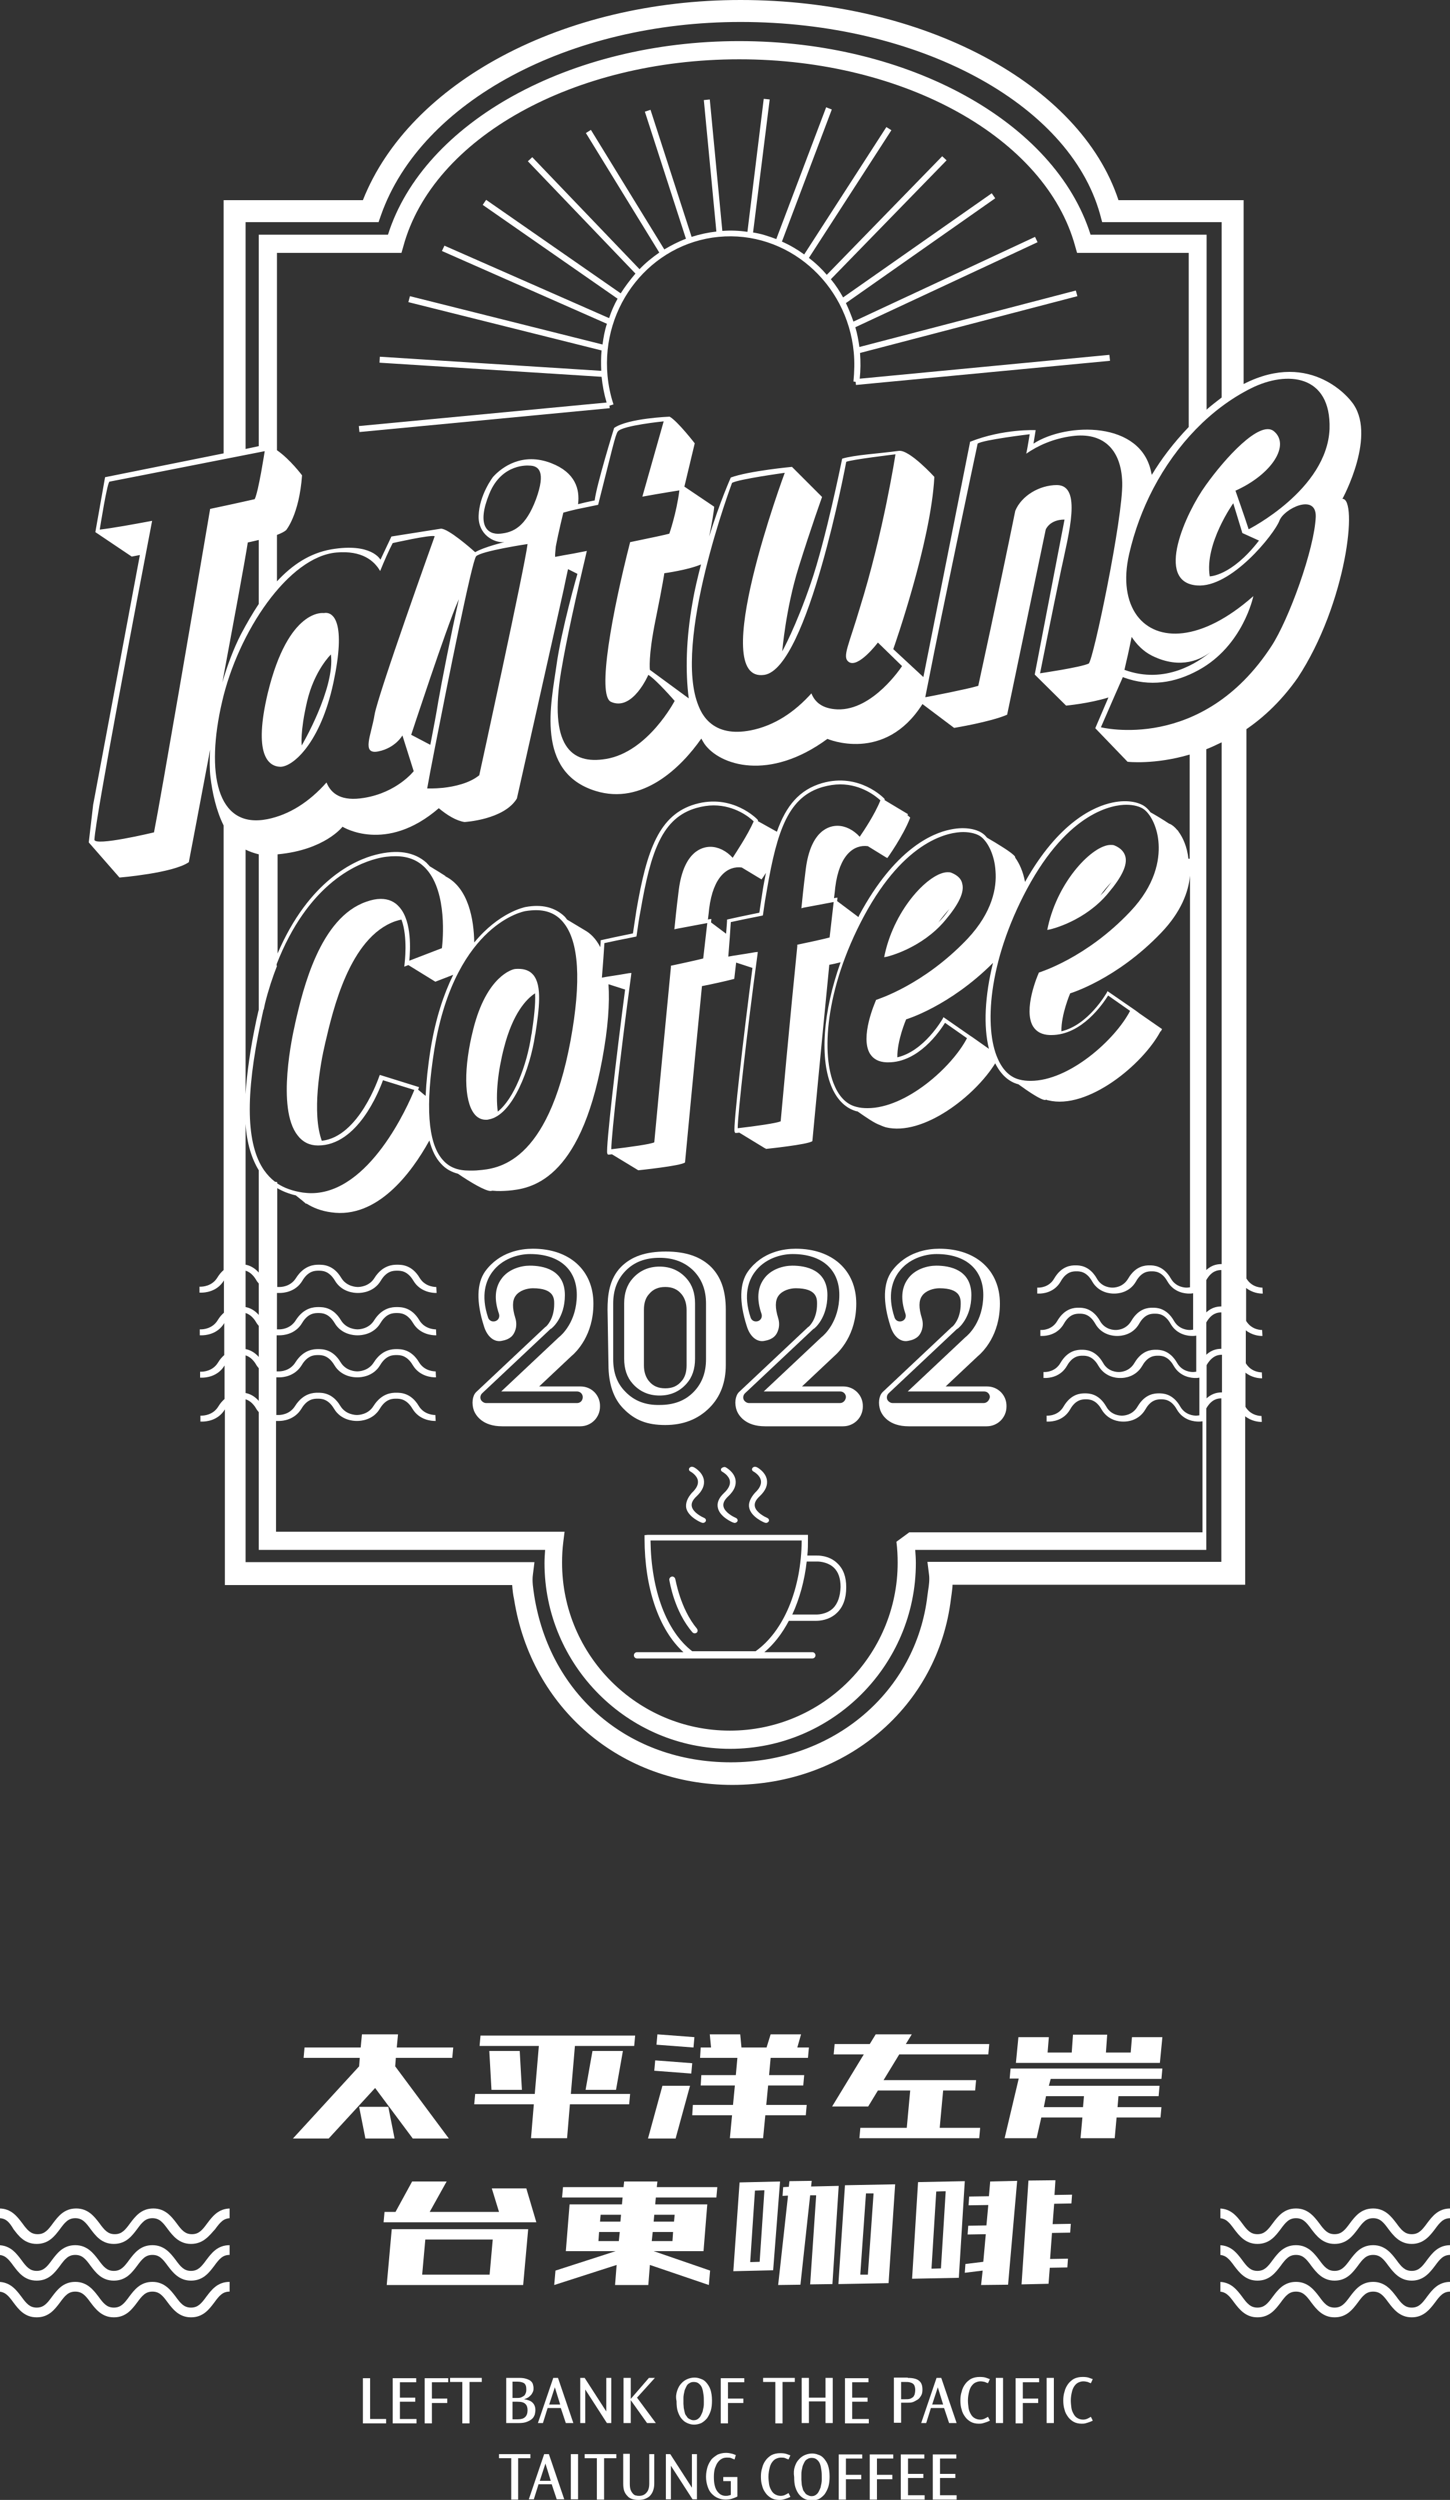 <?xml version="1.0" encoding="utf-8"?>
<!-- Generator: Adobe Illustrator 26.5.0, SVG Export Plug-In . SVG Version: 6.00 Build 0)  -->
<svg version="1.1" id="_圖層_2" xmlns="http://www.w3.org/2000/svg" xmlns:xlink="http://www.w3.org/1999/xlink" x="0px" y="0px"
	 viewBox="0 0 462.3 796.8" style="enable-background:new 0 0 462.3 796.8;" xml:space="preserve">
<rect x="0" y="0" width="462.3" height="796.8" fill="#333333" stroke="none"/>
<style type="text/css">
	.st0{fill:#FFFFFF;}
	.st1{clip-path:url(#SVGID_00000049917688588605682850000008927844171084806040_);}
	.st2{clip-path:url(#SVGID_00000109752544888933524080000016154883003465346695_);}
</style>
<g>
	<g>
		<path class="st0" d="M274.1,120.7c0.3-2.7,0.3-5.5,0.1-8.2l69.3-18.1l-0.5-1.8l-69,18c-0.3-2.2-0.7-4.3-1.3-6.3l58.1-27.1
			l-0.8-1.7l-57.9,27c-0.7-2-1.5-4-2.4-5.9l47.6-33.4l-1.1-1.6l-47.4,33.2c-1.1-2-2.4-4-3.9-5.8l36.9-37.9l-1.4-1.3l-36.8,37.8
			c-1.7-2-3.6-3.8-5.7-5.4l26.3-40.7l-1.6-1l-26.2,40.6c-2.2-1.6-4.6-3-7.1-4.1l15.9-42.1l-1.8-0.7l-15.9,42
			c-2.4-0.9-4.8-1.7-7.4-2.1l5.3-42.4l-1.9-0.2l-5.2,42.4c-2.6-0.4-5.3-0.5-8-0.3l-4-41.9l-1.9,0.2l4,41.9c-2.7,0.3-5.4,0.9-7.9,1.7
			L207.4,35l-1.8,0.6l13.1,40.5c-2.4,0.9-4.7,2.1-6.9,3.4l-23.4-38.1l-1.6,1l23.4,38.1c-2.3,1.6-4.4,3.3-6.3,5.3l-34.2-35.7
			l-1.4,1.3l34.3,35.8c-1.7,2-3.3,4.1-4.7,6.3L155,63.7l-1.1,1.6l43,29.9c-1.1,2-2,4-2.7,6.2l-52.5-23.1l-0.8,1.7l52.6,23.2
			c-0.7,2.1-1.1,4.4-1.4,6.6l-61.4-15.4l-0.5,1.9l61.6,15.4c-0.2,2.1-0.2,4.3-0.1,6.5l-70.6-4.5l-0.1,1.9l70.8,4.5
			c0.3,2.8,0.8,5.5,1.6,8.2l-79,7.5l0.2,1.9l79.8-7.6l-0.1-0.8l1.3-0.4c-1-3-1.6-6-1.9-9.1c-2.1-22.4,13.8-42.2,35.4-44.3
			c21.7-2.1,41,14.5,43.1,36.8c0.3,3.1,0.2,6.2-0.1,9.3l0.7,0.1l0.1,1l81-7.7l-0.2-1.9L274.1,120.7z"/>
		<path class="st0" d="M226.2,448.7c3.5-3.5,5.2-8.1,5.2-13.6v-17.7c0-6-1.5-10.3-4.6-13.5c-3.3-3.3-8-5-14.5-5
			c-6.5,0-11,1.6-14.3,4.9c-3.8,3.9-4.3,9.1-4.3,13.6l0.3,17.6c0,6,1.6,10.8,4.8,14c3.6,3.7,7.6,5.2,13.3,5.2
			S222.5,452.4,226.2,448.7z M199.4,443.6c-2.7-2.7-3.9-6.1-3.9-10.4v-17.7c0-4.3,1.3-7.7,3.9-10.4c2.8-2.9,6.4-4.2,10.9-4.2
			c4.5,0,8.1,1.4,10.9,4.2c2.6,2.7,3.9,6.1,3.9,10.4v17.7c0,4.3-1.3,7.7-3.9,10.4c-2.8,2.9-6.4,4.2-10.9,4.2
			C205.8,447.9,202.2,446.5,199.4,443.6z"/>
		<path class="st0" d="M221.6,415.4c0-3.2-0.9-5.9-2.7-7.9c-2.2-2.5-5.1-3.8-8.6-3.8c-3.5,0-6.4,1.3-8.6,3.8c-1.8,2-2.7,4.7-2.7,7.9
			v17.7c0,3.2,0.9,5.9,2.7,7.9c2.2,2.5,5.1,3.8,8.6,3.8c3.5,0,6.4-1.3,8.6-3.8c1.8-2,2.7-4.7,2.7-7.9V415.4z M218.9,435.2
			c0,2.1-0.5,3.8-1.6,5c-1.3,1.6-3,2.3-5.2,2.3c-2.2,0-3.9-0.7-5.2-2.3c-1-1.2-1.6-2.9-1.6-5v-17.7c0-2.1,0.5-3.8,1.6-5
			c1.3-1.6,3-2.3,5.2-2.3c2.2,0,3.9,0.7,5.2,2.3c1,1.2,1.6,2.9,1.6,5V435.2z"/>
		<path class="st0" d="M185.1,441.9h-13.2l10.1-9.5c1.8-1.5,7.2-6.8,7.2-16.9c0-10.6-7.6-17.5-19.3-17.5c-3.7,0-10.6,0.9-15.2,7.2
			c-2.7,3.8-2.9,9.7-0.4,17.5c1,3.3,3.2,5.1,5.5,4.7c1.1-0.2,3.1-0.6,4.1-2.5c0.8-1.5,0.9-3.2,0.4-4.8c-1-3.2-1-5.6,0.1-7.1
			c1.2-1.7,3.7-2.4,5.5-2.4c6.8,0,6.8,3.3,6.8,5c0,4.9-2.5,7.1-2.6,7.2c-0.2,0.1-0.4,0.3-0.5,0.4l-21.8,20.5
			c-1.2,1.2-1.5,3.7-0.7,5.9c0.6,1.5,2.7,5,9,5h24.9c3.5,0,6.3-2.8,6.3-6.3C191.4,444.7,188.6,441.9,185.1,441.9z M184,447.2h-29
			c-0.7,0-1.4-0.5-1.7-1.1c-0.3-0.7-0.1-1.5,0.4-2l21.8-20.5c0,0,0.1-0.1,0.2-0.1c0.2-0.1,4.4-3.4,4.4-10.7c0-8.2-7-9.4-11.2-9.4
			c-2.8,0-6.9,1.1-9.1,4.3c-2,2.8-2.3,6.5-0.7,11.1c0.3,1-0.2,2-1.2,2.3c-1,0.3-2-0.2-2.3-1.2c-2.4-7.2-0.6-11.8,1.3-14.4
			c3.1-4.3,8.3-5.8,12.1-5.8c9.3,0,14.9,4.9,14.9,13c0,8.6-4.9,12.9-5.7,13.5l-18.4,17.3H184c1,0,1.8,0.8,1.8,1.8
			C185.8,446.4,185,447.2,184,447.2z"/>
		<path class="st0" d="M268.9,441.9h-13.2l10.1-9.5c1.7-1.5,7.2-6.8,7.2-16.9c0-10.6-7.6-17.5-19.3-17.5c-3.7,0-10.6,0.9-15.2,7.2
			c-2.7,3.8-2.9,9.7-0.4,17.5c1,3.3,3.2,5.1,5.5,4.7c1.1-0.2,3.1-0.6,4.1-2.5c0.8-1.5,0.9-3.2,0.4-4.8c-1-3.2-1-5.6,0.1-7.1
			c1.2-1.7,3.7-2.4,5.5-2.4c6.8,0,6.8,3.3,6.8,5c0,4.9-2.5,7.1-2.6,7.2c-0.2,0.1-0.4,0.3-0.5,0.4l-21.8,20.5
			c-1.2,1.2-1.5,3.7-0.7,5.9c0.6,1.5,2.7,5,9,5h24.9c3.5,0,6.3-2.8,6.3-6.3C275.2,444.7,272.3,441.9,268.9,441.9z M267.8,447.2h-29
			c-0.7,0-1.4-0.5-1.7-1.1c-0.3-0.7-0.1-1.5,0.4-2l21.8-20.5c0,0,0.1-0.1,0.2-0.1c0.2-0.1,4.3-3.4,4.3-10.7c0-8.2-7-9.4-11.2-9.4
			c-2.8,0-6.9,1.1-9.1,4.3c-2,2.8-2.3,6.5-0.7,11.1c0.3,1-0.2,2-1.2,2.3c-1,0.3-2-0.2-2.3-1.2c-2.4-7.2-0.6-11.8,1.3-14.4
			c3.1-4.3,8.3-5.8,12.1-5.8c9.3,0,14.9,4.9,14.9,13c0,8.6-4.9,12.9-5.7,13.5l-18.4,17.3h24.4c1,0,1.8,0.8,1.8,1.8
			C269.6,446.4,268.8,447.2,267.8,447.2z"/>
		<path class="st0" d="M314.7,441.9h-13.2l10.1-9.5c1.8-1.5,7.2-6.8,7.2-16.9c0-10.6-7.6-17.5-19.3-17.5c-3.7,0-10.6,0.9-15.2,7.2
			c-2.7,3.8-2.9,9.7-0.4,17.5c1,3.3,3.2,5.1,5.5,4.7c1.1-0.2,3.1-0.6,4.1-2.5c0.8-1.5,0.9-3.2,0.4-4.8c-1-3.2-1-5.6,0.1-7.1
			c1.2-1.7,3.7-2.4,5.5-2.4c6.8,0,6.8,3.3,6.8,5c0,4.9-2.5,7.1-2.6,7.2c-0.2,0.1-0.4,0.3-0.5,0.4l-21.8,20.5
			c-1.2,1.2-1.5,3.7-0.7,5.9c0.6,1.5,2.7,5,9,5h24.9c3.5,0,6.3-2.8,6.3-6.3C321,444.7,318.2,441.9,314.7,441.9z M313.6,447.2h-29
			c-0.7,0-1.4-0.5-1.7-1.1c-0.3-0.7-0.1-1.5,0.4-2l21.8-20.5c0,0,0.1-0.1,0.2-0.1c0.2-0.1,4.4-3.4,4.4-10.7c0-8.2-7-9.4-11.2-9.4
			c-2.8,0-6.9,1.1-9.1,4.3c-2,2.8-2.3,6.5-0.7,11.1c0.3,1-0.2,2-1.2,2.3c-1,0.3-2-0.2-2.3-1.2c-2.4-7.2-0.6-11.8,1.3-14.4
			c3.1-4.3,8.3-5.8,12.1-5.8c9.3,0,14.9,4.9,14.9,13c0,8.6-4.9,12.9-5.7,13.5l-18.4,17.3h24.4c1,0,1.8,0.8,1.8,1.8
			C315.4,446.4,314.6,447.2,313.6,447.2z"/>
		<path class="st0" d="M260.4,495.8h-3c0.2-1.8,0.2-3.7,0.2-5.5l0-1.1h-51.1l-1,0.1l0,1.1c0,15.8,4.6,29.1,12.4,36.2h-14.8
			c-0.5,0-1,0.4-1,1c0,0.5,0.4,1,1,1H259c0.5,0,1-0.4,1-1c0-0.5-0.4-1-1-1h-15.3c3.1-2.6,5.7-6,7.8-10l8.5,0c0,0,0.1,0,0.3,0
			c1,0,4.1-0.2,6.5-2.5c2-1.9,3-4.6,3-8.2c0-3.3-0.9-5.8-2.8-7.6C264.3,495.6,260.5,495.8,260.4,495.8z M240.9,526.3h-20.2
			c-8.2-6.3-13.1-19.4-13.3-35.3h48.2C255.5,506.4,249.9,519.9,240.9,526.3z M265.6,512.6c-2.2,2.1-5.3,2-5.4,2h-7.6
			c2.3-5,3.9-10.7,4.6-16.9l3.3,0c0,0,3.1-0.1,5.3,1.9c1.5,1.4,2.2,3.5,2.2,6.2C267.9,508.8,267.1,511.1,265.6,512.6z"/>
		<path class="st0" d="M230,468c-0.3,0.4-0.1,0.9,0.3,1.1c0,0,2.1,1.1,2.4,2.9c0.2,1.2-0.4,2.5-1.9,3.9c-1.7,1.6-2.3,3.2-1.9,4.8
			c0.7,2.9,4.8,4.6,4.9,4.6c0.1,0,0.3,0.1,0.4,0.1c0.4,0,0.7-0.2,0.9-0.5c0.2-0.4,0-0.9-0.5-1.1c-0.9-0.4-3.4-1.7-3.9-3.5
			c-0.3-1.1,0.2-2.2,1.5-3.4c1.9-1.8,2.6-3.5,2.3-5.3c-0.5-2.6-3.2-4-3.3-4C230.9,467.5,230.3,467.7,230,468z"/>
		<path class="st0" d="M218.8,480.7c0.7,2.9,4.8,4.6,4.9,4.6c0.1,0,0.3,0.1,0.4,0.1c0.4,0,0.7-0.2,0.9-0.5c0.2-0.4,0-0.9-0.5-1.1
			c-0.9-0.4-3.4-1.7-3.9-3.5c-0.3-1.1,0.2-2.2,1.5-3.4c1.9-1.8,2.6-3.5,2.3-5.3c-0.5-2.6-3.2-4-3.3-4c-0.5-0.2-1-0.1-1.3,0.3
			c-0.3,0.4-0.1,0.9,0.3,1.1c0,0,2.1,1.1,2.4,2.9c0.2,1.2-0.4,2.5-1.9,3.9C219.1,477.5,218.5,479.2,218.8,480.7z"/>
		<path class="st0" d="M238.9,480.7c0.7,2.9,4.8,4.6,4.9,4.6c0.1,0,0.3,0.1,0.4,0.1c0.4,0,0.7-0.2,0.9-0.5c0.2-0.4,0-0.9-0.5-1.1
			c-0.9-0.4-3.4-1.7-3.9-3.5c-0.3-1.1,0.2-2.2,1.5-3.4c1.9-1.8,2.6-3.5,2.3-5.3c-0.5-2.6-3.2-4-3.3-4c-0.5-0.2-1-0.1-1.3,0.3
			c-0.3,0.4-0.1,0.9,0.3,1.1c0,0,2.1,1.1,2.4,2.9c0.2,1.2-0.4,2.5-1.9,3.9C239.2,477.5,238.5,479.2,238.9,480.7z"/>
		<path class="st0" d="M215.3,503.3c-0.1-0.5-0.6-0.9-1.1-0.8c-0.5,0.1-0.9,0.6-0.8,1.1c0.1,0.4,1.5,9.9,7.4,16.7
			c0.2,0.2,0.5,0.3,0.7,0.3c0.2,0,0.4-0.1,0.6-0.2c0.4-0.3,0.4-0.9,0.1-1.3C216.8,512.6,215.4,503.4,215.3,503.3z"/>
		<path class="st0" d="M154.9,356.9c0.3,0,0.6,0,0.9-0.1c7.7-1.3,13.3-16.5,14.8-26.9l0.1-0.4c1.2-7.9,2.2-15.4-0.7-18.8
			c-1.1-1.3-2.7-1.9-4.7-1.9c-0.4,0-0.9,0-1.4,0.1c-0.4,0.1-8.7,2-13,19.1c-3.1,12.2-3,22.8,0.3,27
			C152.1,356.2,153.4,356.9,154.9,356.9z M160.7,333.9c2.8-10.9,7.1-15.5,9.9-17.3c0.2,3.5-0.4,8.1-1.1,12.9l-0.1,0.4
			c-1.4,9.7-5.6,20.4-10.7,24.4C158,348.9,158.7,341.6,160.7,333.9z"/>
		<path class="st0" d="M303.4,278.2c-0.4-0.2-0.8-0.2-1.3-0.2c-5.6,0-16.7,11.2-20,26.1l-0.2,1l1-0.2c0.4-0.1,11-2.7,18.4-11.5
			c4.4-5.2,6.2-9,5.5-11.7C306.5,280.1,305.3,279,303.4,278.2z M300.4,292.7c-0.4,0.5-0.9,0.9-1.3,1.4c1.2-1.6,2.4-3.1,3.6-4.4
			C302,290.7,301.3,291.7,300.4,292.7z"/>
		<path class="st0" d="M353.3,284.7c4.4-5.2,6.2-9,5.5-11.7c-0.4-1.5-1.5-2.7-3.4-3.5c-0.4-0.2-0.8-0.2-1.3-0.2
			c-5.6,0-16.7,11.2-20,26.1l-0.2,1l1-0.2C335.3,296.1,345.9,293.6,353.3,284.7z M354.4,281.1c-0.7,0.9-1.4,1.9-2.3,3
			c-0.4,0.5-0.9,0.9-1.3,1.4C351.9,283.8,353.2,282.4,354.4,281.1z"/>
		<path class="st0" d="M428,159c0,0,11.4-20.8,2.8-31.1c0,0-12.4-16.7-34.3-5.5V63.8h-39.9C344.4,26.7,294.4,0,236.1,0
			c-56.4,0-105.5,26.1-120.4,63.8H71.3v80.7l-37.8,7.6l-3.1,17.5l11.6,7.8l2.6-0.5l-14.9,79.6l-1.4,12l9.8,11.2
			c0,0,17.1-1.4,22.1-4.9c0,0,3.1-16.2,6.8-35.9c-0.2,3.3-0.2,6.3,0.1,8.8c0.6,4.9,1.8,10.6,4.2,15.4v141.7c-0.7,0.6-1.4,1.4-2,2.4
			c-1.7,2.8-4.8,2.9-5.3,2.9v0c0,0,0,0,0,0c0,0,0,0,0,0v0c-0.1,0-0.2,0-0.4,0v1.9c0.1,0,0.3,0,0.4,0c0,0,0,0,0.1,0s0,0,0.1,0
			c1,0,5-0.2,7.2-3.9c0,0,0,0,0,0v10.3c-0.7,0.6-1.4,1.4-2,2.4c-1.7,2.8-4.8,2.9-5.3,2.9v0c0,0,0,0,0,0c0,0,0,0,0,0v0
			c-0.1,0-0.2,0-0.4,0v1.9c0.1,0,0.3,0,0.4,0c0,0,0,0,0.1,0s0,0,0.1,0c1,0,5-0.2,7.2-3.9c0,0,0,0,0,0v10.2c-0.7,0.6-1.4,1.4-2,2.4
			c-1.7,2.8-4.8,2.9-5.3,2.9v0c0,0,0,0,0,0c0,0,0,0,0,0v0c-0.1,0-0.2,0-0.4,0v1.9c0.1,0,0.3,0,0.4,0c0,0,0,0,0.1,0s0,0,0.1,0
			c1,0,5-0.2,7.2-3.9c0,0,0,0,0,0v10.7c-0.7,0.6-1.4,1.4-2,2.4c-1.7,2.8-4.8,2.9-5.3,2.9v0c0,0,0,0,0,0c0,0,0,0,0,0v0
			c-0.1,0-0.2,0-0.4,0v1.9c0.1,0,0.3,0,0.4,0c0,0,0,0,0.1,0s0,0,0.1,0c1,0,5-0.2,7.2-3.9c0,0,0,0,0,0v56h91.6
			c0.1,1.6,0.3,3.1,0.6,4.5c5.5,34.9,34.1,59.2,69.6,59.2c36.3,0,65.6-25,69.7-59.4l0.2-1.4c0.1-1,0.3-2,0.3-3h93.3v-53.7
			c2,1.6,4.3,1.8,5.1,1.8c0.1,0,0.2,0,0.2,0l-0.1-1.9c-0.1,0-3.3,0.1-5.1-2.9c0,0,0,0,0-0.1v-10.8c2,1.6,4.3,1.8,5.1,1.8
			c0.1,0,0.2,0,0.2,0l-0.1-1.9c-0.1,0-3.3,0.1-5.1-2.9c0,0,0,0,0-0.1v-10.4c2,1.6,4.3,1.8,5.1,1.8c0.1,0,0.2,0,0.2,0l-0.1-1.9
			c-0.1,0-3.3,0.1-5.1-2.9c0,0,0,0,0-0.1v-10.4c2,1.6,4.3,1.8,5.1,1.8c0.1,0,0.2,0,0.2,0l-0.1-1.9c-0.1,0-3.3,0.1-5.1-2.9
			c0,0,0,0,0-0.1V232.4c5.7-3.9,11.3-9.2,16.3-16.3C429.4,192.3,433,158.8,428,159z M78.3,70.8h42.4l0.8-2.3
			C134.3,32.3,181.5,7,236.1,7c56.5,0,104.7,25.8,114.6,61.2l0.7,2.6h38.1v55.9c-1.4,1.1-2.9,2.2-4.4,3.5c-0.1,0.1-0.3,0.3-0.4,0.4
			V74.8h-37c-11.3-35.9-57.9-61.7-112-61.7S135,39,123.7,74.8H82.5v67.4l-4.2,0.9V70.8z M285.8,491.4c0.3,2.3,0.4,4.5,0.4,6.7
			c0,29.5-24,53.5-53.5,53.5s-53.5-24-53.5-53.5c0-2.2,0.1-4.4,0.4-6.7l0.4-3.2h-92v-35.3c0.2,0,0.4,0,0.6,0v0c0,0,0,0,0,0
			c0,0,0.1,0,0.1,0c0,0,0,0,0.1,0c0,0,0,0,0.1,0c0,0,0.1,0,0.1,0c0,0,0,0,0,0v0c1.1,0,4.9-0.3,7.1-3.9c1.9-3.2,4.1-3.2,5.2-3.2
			c1.1,0,3.3,0,5.2,3.2c2.2,3.7,6.2,3.9,7.2,3.9c0,0,0,0,0.1,0c0,0,0,0,0.1,0c1,0,5-0.2,7.2-3.9c1.9-3.2,4.1-3.2,5.2-3.2
			c1.1,0,3.3,0,5.2,3.2c2.2,3.7,6.2,3.9,7.2,3.9c0.1,0,0.2,0,0.2,0l-0.1-1.9c-0.1,0-3.5,0.1-5.3-2.9c-2.5-4.2-5.8-4.2-7.2-4.2
			c0,0,0,0,0,0s0,0,0,0c-1.3,0-4.6,0.1-7.2,4.2c-1.7,2.8-4.8,2.9-5.3,2.9v0c0,0,0,0,0,0c0,0,0,0,0,0v0c-0.5,0-3.6-0.1-5.3-2.9
			c-2.5-4.2-5.8-4.2-7.2-4.2c0,0,0,0,0,0c0,0,0,0,0,0c-1.3,0-4.6,0.1-7.2,4.2c-1.8,2.9-4.9,2.9-5.3,2.9l0,0c0,0,0,0,0,0c0,0,0,0,0,0
			l0,0c-0.1,0-0.4,0-0.7,0v-12c0.2,0,0.4,0,0.6,0v0c0,0,0,0,0,0c0,0,0.1,0,0.1,0c0,0,0,0,0.1,0c0,0,0,0,0.1,0c0,0,0.1,0,0.1,0
			c0,0,0,0,0,0v0c1.1,0,4.9-0.3,7.1-3.9c1.9-3.2,4.1-3.2,5.2-3.2c1.1,0,3.3,0,5.2,3.2c2.2,3.7,6.2,3.9,7.2,3.9c0,0,0,0,0.1,0
			c0,0,0,0,0.1,0c1,0,5-0.2,7.2-3.9c1.9-3.2,4.1-3.2,5.2-3.2c1.1,0,3.3,0,5.2,3.2c2.2,3.7,6.2,3.9,7.2,3.9c0.1,0,0.2,0,0.2,0
			l-0.1-1.9c-0.1,0-3.5,0.1-5.3-2.9c-2.5-4.2-5.8-4.2-7.2-4.2c0,0,0,0,0,0s0,0,0,0c-1.3,0-4.6,0.1-7.2,4.2c-1.7,2.8-4.8,2.9-5.3,2.9
			v0c0,0,0,0,0,0c0,0,0,0,0,0v0c-0.5,0-3.6-0.1-5.3-2.9c-2.5-4.2-5.8-4.2-7.2-4.2c0,0,0,0,0,0c0,0,0,0,0,0c-1.3,0-4.6,0.1-7.2,4.2
			c-1.8,2.9-4.9,2.9-5.3,2.9v0c0,0,0,0,0,0c0,0,0,0,0,0v0c-0.1,0-0.4,0-0.7,0v-11.5c0.3,0,0.5,0,0.7,0c0,0,0,0,0.1,0c0,0,0,0,0.1,0
			c1,0,5-0.2,7.2-3.9c1.9-3.2,4.1-3.2,5.2-3.2c1.1,0,3.3,0,5.2,3.2c2.2,3.7,6.2,3.9,7.2,3.9c0,0,0,0,0.1,0c0,0,0,0,0.1,0
			c1,0,5-0.2,7.2-3.9c1.9-3.2,4.1-3.2,5.2-3.2c1.1,0,3.3,0,5.2,3.2c2.2,3.7,6.2,3.9,7.2,3.9c0.1,0,0.2,0,0.2,0l-0.1-1.9
			c-0.1,0-3.5,0.1-5.3-2.9c-2.5-4.2-5.8-4.2-7.2-4.2c0,0,0,0,0,0s0,0,0,0c-1.3,0-4.6,0.1-7.2,4.2c-1.7,2.8-4.8,2.9-5.3,2.9v0
			c0,0,0,0,0,0c0,0,0,0,0,0v0c-0.5,0-3.6-0.1-5.3-2.9c-2.5-4.2-5.8-4.2-7.2-4.2c0,0,0,0,0,0c0,0,0,0,0,0c-1.3,0-4.6,0.1-7.2,4.2
			c-1.8,2.9-4.9,2.9-5.3,2.9l0,0c0,0,0,0,0,0c0,0,0,0,0,0l0,0c-0.1,0-0.4,0-0.7,0v-11.6c0.3,0,0.5,0,0.7,0c0,0,0,0,0.1,0
			c0,0,0,0,0.1,0c1,0,5-0.2,7.2-3.9c1.9-3.2,4.1-3.2,5.2-3.2c1.1,0,3.3,0,5.2,3.2c2.2,3.7,6.2,3.9,7.2,3.9c0,0,0,0,0.1,0
			c0,0,0,0,0.1,0c1,0,5-0.2,7.2-3.9c1.9-3.2,4.1-3.2,5.2-3.2c1.1,0,3.3,0,5.2,3.2c2.2,3.7,6.2,3.9,7.2,3.9c0.1,0,0.2,0,0.2,0
			l-0.1-1.9c-0.1,0-3.5,0.1-5.3-2.9c-2.5-4.2-5.8-4.2-7.2-4.2c0,0,0,0,0,0s0,0,0,0c-1.3,0-4.6,0.1-7.2,4.2c-1.7,2.8-4.8,2.9-5.3,2.9
			v0c0,0,0,0,0,0c0,0,0,0,0,0v0c-0.5,0-3.6-0.1-5.3-2.9c-2.5-4.2-5.8-4.2-7.2-4.2c0,0,0,0,0,0c0,0,0,0,0,0c-1.3,0-4.6,0.1-7.2,4.2
			c-1.8,2.9-4.9,2.9-5.3,2.9l0,0c0,0,0,0,0,0c0,0,0,0,0,0l0,0c-0.1,0-0.4,0-0.7,0v-31.5c1.7,1,3.7,1.8,5.9,2.3l2,1.6
			c0.2,0.2,0.4,0.3,0.6,0.5l0.7,0.6l0.1-0.1c2.2,1.4,4.8,2.4,7.9,2.8c14.5,2.1,25.4-12.2,31.3-22.9c0.8,3.1,2,5.6,3.7,7.4
			c1.6,1.8,3.5,2.7,5.4,3.2c3.8,2.6,8.8,5.6,10.5,5.5c0.1,0,0.3-0.1,0.5-0.1c1.8,0.2,3.5,0.1,5,0c7-0.6,22.8-2.8,30-41.8
			c1.9-10.2,2.4-18,2-24l5.3,1.7c-2.8,21.3-6.2,50.6-5.7,52.2l0.2,0.4l0.5,0c0.2,0,0.5-0.1,0.8-0.1l8.4,5.1c0,0,13.7-1.4,14.9-2.5
			c0,0,3-31.9,5.4-56.2c3.6-0.7,7.2-1.5,10.3-2.3l0.6-5.2l5.2,1.7c-2.8,21.3-6.2,50.7-5.7,52.2l0.2,0.4l0.5,0c0.2,0,0.5-0.1,0.8-0.1
			l8.2,5l0.2,0c0,0.1,0,0.1,0,0.2c0,0,13.7-1.4,14.9-2.5c0,0,3-31.9,5.4-56.2c1.2-0.2,2.4-0.5,3.6-0.8c-5.6,15.7-6.8,30.9-2.7,40.1
			c1.8,4,4.5,6.5,7.8,7.4c0.1,0,0.3,0,0.4,0.1c2.7,1.9,5.5,3.8,7.1,4.3c0.6,0.3,1.2,0.5,1.8,0.7c11.9,2.9,28.4-9.9,34.9-20.4
			c1.8,3.6,4.3,5.9,7.4,6.7c3.3,2.4,7.2,5,8.5,5c0.1,0,0.3-0.1,0.4-0.1c0.2,0.1,0.4,0.2,0.6,0.2c12.5,3.1,30.1-11.3,35.8-22l0.3-0.1
			l-0.1-0.1c0.1-0.2,0.2-0.3,0.3-0.5l-7.5-5.2l-0.2-0.2l-0.2-0.1l-0.1-0.1c0,0,0,0,0,0l-0.7-0.5l-8.7-6l-0.3,0.6
			c-0.1,0.1-5.8,10.2-14.4,12.2c-0.1-5.4,2.8-12.1,2.8-12.1s14.8-4.4,29.1-19.4c6.1-6.4,8.6-12.7,9.1-18.1v131.2
			c-0.6,0.1-1,0.1-1.1,0.1v0c0,0,0,0,0,0c0,0,0,0,0,0v0c-0.5,0-3.4-0.1-5-2.9c-2.4-4.2-5.6-4.2-6.8-4.2c0,0,0,0,0,0c0,0,0,0,0,0
			c-1.3,0-4.4,0.1-6.8,4.2c-1.7,2.9-4.6,2.9-5,2.9l0,0c0,0,0,0,0,0c0,0,0,0,0,0l0,0c-0.4,0-3.4,0-5-2.9c-2.4-4.2-5.6-4.2-6.8-4.2
			c0,0,0,0,0,0c0,0,0,0,0,0c-1.3,0-4.4,0.1-6.8,4.2c-1.6,2.8-4.5,2.9-5,2.9v0c0,0,0,0,0,0c0,0,0,0,0,0v0c-0.1,0-0.2,0-0.4,0v1.9
			c0.1,0,0.3,0,0.4,0c0,0,0,0,0.1,0c0,0,0,0,0.1,0c1,0,4.8-0.2,6.9-3.9c1.8-3.2,4-3.2,5-3.2c1,0,3.2,0,5,3.2
			c2.1,3.7,5.9,3.9,6.9,3.9c0,0,0,0,0.1,0c0,0,0,0,0.1,0c1,0,4.8-0.2,6.9-3.9c1.8-3.2,4-3.2,5-3.2c1,0,3.2,0,5,3.2
			c2.1,3.7,5.9,3.9,6.9,3.9c0,0,0,0,0.1,0s0,0,0.1,0c0.2,0,0.6,0,1.1-0.1v11.6c-0.6,0.1-1,0.1-1.1,0.1v0c0,0,0,0,0,0c0,0,0,0,0,0v0
			c-0.5,0-3.4-0.1-5-2.9c-2.4-4.2-5.6-4.2-6.8-4.2c0,0,0,0,0,0c0,0,0,0,0,0c-1.3,0-4.4,0.1-6.8,4.2c-1.7,2.9-4.6,2.9-5,2.9l0,0
			c0,0,0,0,0,0c0,0,0,0,0,0l0,0c-0.4,0-3.4,0-5-2.9c-2.4-4.2-5.6-4.2-6.8-4.2c0,0,0,0,0,0c0,0,0,0,0,0c-1.3,0-4.4,0.1-6.8,4.2
			c-1.6,2.8-4.5,2.9-5,2.9v0c0,0,0,0,0,0c0,0,0,0,0,0v0c-0.1,0-0.2,0-0.4,0v1.9c0.1,0,0.3,0,0.4,0c0,0,0,0,0.1,0c0,0,0,0,0.1,0
			c1,0,4.8-0.2,6.9-3.9c1.8-3.2,4-3.2,5-3.2c1,0,3.2,0,5,3.2c2.1,3.7,5.9,3.9,6.9,3.9c0,0,0,0,0.1,0c0,0,0,0,0.1,0
			c1,0,4.8-0.2,6.9-3.9c1.8-3.2,4-3.2,5-3.2c1,0,3.2,0,5,3.2c2.1,3.7,5.9,3.9,6.9,3.9c0,0,0,0,0.1,0s0,0,0.1,0c0.2,0,0.6,0,1.1-0.1
			v11.5c-0.6,0.1-1,0.1-1.1,0.1v0c0,0,0,0,0,0c0,0,0,0,0,0v0c-0.5,0-3.4-0.1-5-2.9c-2.4-4.2-5.6-4.2-6.8-4.2c0,0,0,0,0,0
			c0,0,0,0,0,0c-1.3,0-4.4,0.1-6.8,4.2c-1.7,2.9-4.6,2.9-5,2.9v0c0,0,0,0,0,0c0,0,0,0,0,0v0c-0.4,0-3.4,0-5-2.9
			c-2.4-4.2-5.6-4.2-6.8-4.2c0,0,0,0,0,0c0,0,0,0,0,0c-1.3,0-4.4,0.1-6.8,4.2c-1.6,2.8-4.5,2.9-5,2.9v0c0,0,0,0,0,0c0,0,0,0,0,0v0
			c-0.1,0-0.2,0-0.4,0v1.9c0.1,0,0.3,0,0.4,0c0,0,0,0,0.1,0c0,0,0,0,0.1,0c1,0,4.8-0.2,6.9-3.9c1.8-3.2,4-3.2,5-3.2c1,0,3.2,0,5,3.2
			c2.1,3.6,5.7,3.9,6.8,3.9v0c0,0,0,0,0,0c0,0,0.1,0,0.1,0c0,0,0,0,0.1,0c0,0,0,0,0.1,0c0,0,0.1,0,0.1,0c0,0,0,0,0,0v0
			c1.1,0,4.7-0.3,6.8-3.9c1.8-3.2,4-3.2,5-3.2c1,0,3.2,0,5,3.2c2.1,3.7,5.9,3.9,6.9,3.9c0,0,0,0,0.1,0s0,0,0.1,0
			c0.2,0,0.6,0,1.1-0.1v12c-0.6,0.1-1,0.1-1.1,0.1v0c0,0,0,0,0,0c0,0,0,0,0,0v0c-0.5,0-3.4-0.1-5-2.9c-2.4-4.2-5.6-4.2-6.8-4.2
			c0,0,0,0,0,0c0,0,0,0,0,0c-1.3,0-4.4,0.1-6.8,4.2c-1.7,2.9-4.6,2.9-5,2.9l0,0c0,0,0,0,0,0c0,0,0,0,0,0l0,0c-0.4,0-3.4,0-5-2.9
			c-2.4-4.2-5.6-4.2-6.8-4.2c0,0,0,0,0,0c0,0,0,0,0,0c-1.3,0-4.4,0.1-6.8,4.2c-1.6,2.8-4.5,2.9-5,2.9v0c0,0,0,0,0,0c0,0,0,0,0,0v0
			c-0.1,0-0.2,0-0.4,0v1.9c0.1,0,0.3,0,0.4,0c0,0,0,0,0.1,0c0,0,0,0,0.1,0c1,0,4.8-0.2,6.9-3.9c1.8-3.2,4-3.2,5-3.2c1,0,3.2,0,5,3.2
			c2.1,3.6,5.7,3.9,6.8,3.9v0c0,0,0,0,0,0c0,0,0.1,0,0.1,0c0,0,0,0,0.1,0c0,0,0,0,0.1,0c0,0,0.1,0,0.1,0c0,0,0,0,0,0v0
			c1.1,0,4.7-0.3,6.8-3.9c1.8-3.2,4-3.2,5-3.2c1,0,3.2,0,5,3.2c2.1,3.7,5.9,3.9,6.9,3.9c0,0,0,0,0.1,0s0,0,0.1,0
			c0.2,0,0.6,0,1.1-0.1v35.4h-93.5L285.8,491.4z M82.5,272.3v49.5c-0.3,1.1-0.5,2.3-0.8,3.5c-1.9,9-3,16.8-3.4,23.4v-77.9
			C79.5,271.4,80.9,271.9,82.5,272.3z M88.2,307.5v-0.2c9.8-25.1,24.9-31.8,31.8-33.6c2.2-0.6,4.2-0.8,6.1-0.8c4.2,0,7.5,1.4,10,4.3
			c6.5,7.5,5.1,22.4,4.8,25l-10.4,4c0.3-3.2,0.9-12.4-3.1-17c-1.5-1.8-3.5-2.7-6-2.7c-1.4,0-2.9,0.3-4.6,0.9
			c-14.8,5.1-20.2,27.8-22.7,38.8l-0.1,0.5c-0.6,2.7-6,26.5,0.9,35.2c1.6,2.1,3.8,3.2,6.5,3.2c12.6,0,19.4-17.2,20.7-20.8l10,3.1
			c-1.9,4.7-14.2,32.9-32.9,32.9c-0.9,0-1.8-0.1-2.7-0.2c-3.2-0.5-5.8-1.4-8.1-2.9v-0.4c-0.3-0.1-0.6-0.1-0.8-0.2
			c-1.3-1-2.4-2.2-3.4-3.6c-5.7-8.2-6.1-23.7-1-47.5c0.3-1.3,0.5-2.5,0.8-3.7c0,0,0.1,0,0.1-0.1c0.1-0.6,0.3-1.3,0.4-1.9
			c1.1-4.4,2.4-8.3,3.8-11.9C88.1,307.6,88.2,307.6,88.2,307.5z M137.3,334.3c-0.9,5.6-1.4,10.6-1.6,15l-2.4-2
			c0-0.1,0.1-0.2,0.1-0.2l0.2-0.6l-12.5-3.9l-0.2,0.5c-0.1,0.2-6.4,19.2-18.3,20.5c-3.2-8.7-0.6-24.1,1.1-31.2
			c2.4-10.2,7.7-33.7,22.4-38.8c0.7-0.2,1.3-0.4,1.9-0.5c2.1,5.7,1,13.9,1,14l-0.1,1l1.3-0.5l8.6,5.3l5.7-2.2
			C141.5,316.8,138.9,324.5,137.3,334.3z M155.5,297.3c6.3-5.9,11.9-6.9,12-6.9c1.2-0.2,2.4-0.3,3.4-0.3c3.7,0,6.6,1.3,8.7,3.9
			c5,6,5.8,18.7,2.3,37.7c-7.3,39.4-23.4,40.8-29.4,41.3c-0.8,0.1-1.8,0.1-2.8,0.1h0c-3.9,0-6.6-1.1-8.7-3.6
			c-4.6-5.4-5.4-17.2-2.5-35.1C141.9,313.6,149.6,302.8,155.5,297.3z M78.3,358.2c0.4,6.2,1.9,11,4.2,14.8v32.6
			c-1.4-1.6-3-2.3-4.2-2.5V358.2z M81.7,408c0.2,0.4,0.5,0.7,0.8,1.1v10c-1.4-1.6-3-2.3-4.2-2.5V405C79.3,405.3,80.6,406.1,81.7,408
			z M78.3,418.5c1,0.3,2.3,1.1,3.4,3c0.2,0.4,0.5,0.7,0.8,1.1v9.9c-1.4-1.6-3-2.3-4.2-2.5V418.5z M78.3,432c1,0.3,2.3,1.1,3.4,3
			c0.2,0.4,0.5,0.7,0.8,1.1v10.4c-1.4-1.6-3-2.3-4.2-2.5V432z M256.2,289.3c4.3-0.8,8-1.5,9.6-1.8l-1.3,11.3c-2.7,0.7-6,1.4-9.8,2.2
			l-0.5,0.1l0,0.5c-2.3,22.7-5,52.4-5.3,55.8c-1.4,0.6-7.7,1.5-13.7,2.2c0-4.5,3.1-31.8,6.3-55.3l0.1-0.9l-0.9,0.1
			c-3.9,0.7-7.1,1.1-8.5,1.4c0.3-3.4,0.7-9.3,0.8-11c1.8-0.4,5.1-1.1,9.7-2l0.5-0.1l0.1-0.5c0.4-3,0.8-5.5,1.2-7.6
			c3.3-19.4,7-29.8,17.9-32.9c1.8-0.5,3.7-0.8,5.5-0.8c6.9,0,11.6,4,12.8,5.1c-1.8,4.5-5.3,9.7-6.6,11.6c-2-2.2-4.6-3.5-7.1-3.5
			c-2.5,0-8.5,1.3-10.1,13.8c-0.3,2.4-0.8,6.5-1.3,11.6l-0.1,0.9L256.2,289.3z M243.2,283.6c-0.3,2-0.7,4.5-1.1,7.3
			c-4.9,1-8.2,1.7-9.9,2.1l-0.4,0.1l0,0.4c0,0-0.1,1.8-0.3,4.1l-4.8-3.6l0.1-1.1L226,293c0,0-0.1,0-0.3,0.1c0.2-1.4,0.3-2.6,0.4-3.5
			c1.3-10.4,6-13.7,10.4-13.1l6.3,3.8c0,0,0.6-0.8,1.4-2.1C243.9,279.9,243.5,281.7,243.2,283.6z M233.6,273.4
			c-2-2.2-4.6-3.5-7.1-3.5c-2.5,0-8.5,1.3-10.1,13.8c-0.3,2.4-0.8,6.5-1.3,11.6l-0.1,0.9l0.9-0.2c4.3-0.8,8-1.5,9.6-1.8l-1.3,11.3
			c-2.8,0.7-6.1,1.4-9.8,2.2l-0.5,0.1l0,0.5c-2.2,22.7-5,52.4-5.3,55.8c-1.3,0.6-7.7,1.5-13.7,2.2c0-4.5,3.1-31.8,6.3-55.3l0.1-0.9
			l-0.9,0.1c-3.9,0.7-7.1,1.1-8.5,1.4c0.3-3.4,0.7-9.3,0.8-11c1.8-0.4,5.1-1.1,9.7-2l0.5-0.1l0.1-0.5c0.4-3,0.8-5.6,1.2-7.6
			c3.3-19.3,7-29.8,17.9-32.9c1.8-0.5,3.7-0.8,5.4-0.8c6.9,0,11.6,3.9,12.8,5.1C238.3,266.3,234.8,271.5,233.6,273.4z M329.4,327.2
			c1.1,1.7,2.8,2.6,5.3,2.7l0.5,0c9.7,0,16.4-9.9,18.1-12.6l7,4.9c-4.7,9.1-19.3,22.3-31.7,22.3c-1.2,0-2.4-0.1-3.5-0.4
			c-3-0.7-5.4-3-7-6.7c-4.3-9.6-3.2-30.6,9.3-54c13.4-25,27.7-26.9,31.7-26.9c2.4,0,4.6,0.6,5.8,1.6c2,1.6,4.2,5.6,4.5,10.9
			c0.3,5.1-1,13.1-9.1,21.6c-14,14.8-28.7,19.2-28.8,19.3l-0.3,0.1l-0.1,0.3C330.9,310.7,326.1,321.9,329.4,327.2z M315.3,334.3
			l-5.1-3.6l-0.9-0.6l-8.5-5.9l-0.3,0.6c-0.1,0.1-5.8,10.2-14.4,12.2c-0.1-5.4,2.8-12.1,2.8-12.1s13.8-4.1,27.7-18
			C314,317.4,313.5,327.1,315.3,334.3z M308.4,299.3c-14.1,14.8-28.7,19.2-28.8,19.3l-0.3,0.1l-0.1,0.3c-0.2,0.5-5.1,11.6-1.8,16.9
			c1.1,1.7,2.8,2.6,5.3,2.7l0.5,0c9.7,0,16.4-9.9,18.1-12.6l7,4.9c-4.7,9.1-19.3,22.3-31.7,22.3c-1.2,0-2.4-0.1-3.5-0.4
			c-3-0.7-5.4-3-7-6.7c-4.3-9.6-3.2-30.6,9.3-54c13.4-25,27.7-26.9,31.7-26.9c2.4,0,4.6,0.6,5.8,1.6c2,1.6,4.2,5.6,4.5,10.9
			C317.8,282.8,316.5,290.7,308.4,299.3z M389.5,429.9c-1,0-3,0.1-4.9,1.9v-10.2c0,0,0,0,0-0.1c1.7-3,3.7-3.2,4.8-3.2V429.9z
			 M384.7,435.1C384.7,435,384.7,435,384.7,435.1c1.8-3.1,3.8-3.3,4.9-3.3v12c-1,0-3,0.1-4.9,1.9V435.1z M389.5,416.4
			c-1,0-3,0.1-4.9,1.9v-10.2c0,0,0,0,0-0.1c1.7-3,3.7-3.2,4.8-3.2V416.4z M378.9,273.7c-0.4-3.7-1.7-6.7-3.2-8.7c0,0,0-0.1-0.1-0.2
			c-0.1-0.1-0.3-0.3-0.5-0.5c-0.3-0.4-0.7-0.7-1-1c-0.4-0.3-0.8-0.6-1.4-0.8c-1.8-1.2-4.1-2.6-5.9-3.6c-0.5-0.7-1.1-1.3-1.6-1.7
			c-1.6-1.3-5.3-2.5-10.5-1.4c-5.8,1.2-17.1,6.1-27.9,25.3c-0.6-3.3-1.8-5.9-3.1-7.7c0-0.1-0.1-0.3-0.1-0.4c-0.8-1.2-5.8-4.2-8.9-6
			c-0.4-0.5-0.8-0.9-1.2-1.2c-1.6-1.3-5.3-2.5-10.5-1.4c-6,1.2-17.8,6.4-29,27.2c-0.1,0.2-0.2,0.4-0.3,0.7l-6.8-5.1l0.1-1.1
			l-0.8,0.1c0,0-0.1,0-0.3,0.1c0.2-1.4,0.3-2.6,0.4-3.5c1.3-10.4,6-13.7,10.4-13.1l6,3.7l0-0.1c0.1,0.1,0.1,0.1,0.2,0.2
			c0,0,5.1-7.1,7.3-12.9c0,0-0.3-0.3-0.9-0.8l0.2-0.3L282,255l0.1-0.2l-0.2-0.3c-0.1-0.1-7.9-8.3-19.8-4.9
			c-7.2,2.1-11.5,7.2-14.4,15.5l-6.1-3.4l0.1-0.2l-0.2-0.3c-0.1-0.1-7.9-8.3-19.8-4.9c-11.5,3.3-15.5,14.5-18.8,33.9
			c-0.3,2-0.7,4.5-1.1,7.3c-4.9,1-8.2,1.7-9.9,2.1l-0.4,0.1l0,0.4c0,0,0,0.7-0.1,1.8c-1.4-2.7-3.1-4.4-5.1-5.5l0,0l-5.5-3.3
			c-0.2-0.3-0.5-0.6-0.7-0.9c-3.1-3-7.3-4.1-12.6-3.1c-0.4,0.1-8.4,1.7-16.3,11.3c-0.1-7.2-1.8-17.4-9.2-21.1c0,0,0,0,0-0.1
			c-0.9-0.6-3-1.9-5-3.1c-0.3-0.4-0.7-0.7-1-1.1c-3.9-3.5-9.3-4.3-16.1-2.6c-6.8,1.7-21.4,8.2-31.4,31.5v-31.6
			c15.1-1.4,20.7-8.8,20.7-8.8s13.8,8.7,30.7-5.9c2.5,2.1,5.5,4,8.2,4.4c0,0,12.6-0.7,16.7-7.5c0,0,14.2-63.2,15-67
			c0.4-2,0.9-4.3,1.3-6.1l3,1.5c0,0-5.1,17.6-6.7,29.3c-1.6,11.6-6.9,33.9,12.5,39.9c14.9,4.6,27.2-7.4,33.7-16.7
			c0.3,0.6,0.7,1.2,1,1.7c4.9,6.9,20.7,12,39.2-1.6c0,0,18.3,7.9,30.3-11.1l10.1,7.6c0,0,11.6-1.9,16.9-4.2l12.3-59
			c0,0,1.2-3.2,6-3.2l-9.5,49.4l10,9.9c0,0,7.5-0.7,13.5-2.6l-4.2,9.8l10.3,10.7c0,0,8.6,1,19.8-2.3V273.7z M138.7,238.1
			c4.2-21.5,11.8-59.4,13.1-60.8c1.7-1.7,16.4-3.9,16.4-3.9c-0.9,7.4-15.4,73.7-15.4,73.7c-3.2,2.6-8,3.6-11.5,4
			c-2.9,0.3-5.1,0.2-5.1,0.2C136.6,249,137.5,244.2,138.7,238.1z M131.1,234.2c0,0,11.2-34.1,14.8-42.3c0.1-0.3,0.3-0.6,0.4-0.9
			c-2.6,11.5-5.5,26.5-6.5,32.2c-0.6,3.7-1.6,9.1-2.6,14.2L131.1,234.2z M159.5,170.1c-4.2,0.4-7.6-2.7-3.5-12.7
			c4-9.9,12.7-9,12.7-9c3.1,0,5.4,1.9,2.2,10.7C167.6,167.9,163.7,169.7,159.5,170.1z M177.2,174.2
			C177.2,174.2,177.3,174.2,177.2,174.2c0.8-4.3,2.4-10.8,2.4-10.8c1-0.3,2.5-0.7,4.3-1.1c1.9-0.4,4.3-0.9,6.8-1.4
			c4.4-17.3,5.5-22.5,6.3-23.4c1.5-1.9,14.6-3.2,14.6-3.2s-1,3.5-6.8,24c6.6-1.2,11.8-2,11.8-2c-0.9,7.2-3.2,13.8-3.2,13.8
			c-1,0.3-6.2,1.4-12.5,2.7c-5.6,21.9-10.7,48.8-6.1,50.9c6.9,3.1,11.9-8.6,11.9-8.6c2.5,1.5,8.4,8.3,8.4,8.3s-8.5,16.3-21.9,18.5
			c-11.3,1.9-18.2-4.4-14.3-27.9c1.7-10.2,4.9-24.5,8.2-38.4c-3,0.6-5.6,1.1-7.5,1.4c-1.6,0.3-2.6,0.5-2.6,0.5
			C176.9,176.8,177.1,175.7,177.2,174.2L177.2,174.2z M243.7,215.1c13.9-2.1,26.1-67.9,26.1-67.9c1.5-0.7,15.7-2.4,15.7-2.4
			s-3.8,24.8-11.4,49.1c-3.5,11.8-5.6,15.4-3.6,17c3,2.4,9.4-6.1,9.4-6.1l7.7,7.5c0,0-9.2,14.2-20.6,13.8c-4.8-0.2-7.2-2.3-8.3-5.1
			c-5.4,6-11.8,10.3-19.4,11.8c-5.8,1.1-10,0.1-13-2.5c-1.5-1.3-2.7-3.1-3.5-5.1c-8.6-20.2,10.6-71.3,10.6-71.3
			c2.2-1.2,16.8-3.2,16.8-3.2S225.2,217.9,243.7,215.1z M220.8,192c-2.1,11.7-2.3,22.3-1.2,30.6l-12.4-9.1c0,0-0.6-4.1,1.8-15.9
			c2.4-11.8,2.8-14.9,2.8-14.9s7.5-1,11.7-2.8C222.5,183.8,221.5,187.8,220.8,192z M347.1,211.5c-2.5,1.2-15.5,3.1-15.5,3.1
			s4.2-21.1,6.7-32.9c2.5-11.8,6.7-27-1.3-27.1c-5.6,0-11.3,3.4-13.3,8.2c-5,24.6-11.8,55.8-11.8,55.8c-3.7,1.1-15.1,3.3-16.7,3.6
			c-0.1,0-0.2,0-0.2,0c0.3-1.4,0.6-3.1,1-5c4.2-21.7,15.7-75.8,15.7-75.8c1.6-1.2,16.6-3,16.6-3c-0.3,1.7-0.6,3.8-1.1,6.2
			c3.6-2.5,8.5-4.8,14.6-5.6c9.6-1.3,15.7,3.9,16,14.8C358.1,164.8,348.5,210.8,347.1,211.5z M329.5,141.4l0.7-4.3
			c0,0-10.3-0.5-20.9,3.7l-14.9,75l-9.6-8.9c0,0,12-33.9,13.1-54.9c0,0-7.9-8.7-11.3-8.3c-6.6,0.9-14.3,1.3-18.1,2.5
			c0,0-5.2,25.9-10,39.7c-4.7,13.8-9.1,21.7-9.1,21.7s1.1-13.5,5.2-26.7c4.1-13.1,7.5-22.5,7.5-22.5l-9.6-9.6c0,0-13.8,1.3-19.5,3.4
			c0,0-3.5,7.8-6.9,18.8c0.8-3.8,1.5-7.8,1.6-9.5l-9.5-6.4l3.3-13.8c0,0-5.4-7-8-8.5c0,0-13.3,0.5-17.7,3.6c0,0-5.6,18.1-6.2,23.1
			c0,0-2.6,0.5-5.3,1.2c0.6-4.7-0.8-10.1-8.6-13.1c-9.1-3.5-15.6,1.2-18.5,4.4c0,0-4.4,5.7-4.6,12.4c-0.2,5.9,4.8,8.7,8.2,8.4
			c0,0-6.4,1.5-9.3,3.2c-1.1-1-8.5-7.5-10.9-7.5l-15.8,2.5l-3.5,7.4c0,0-2.8-5.5-15.7-3.3c-6.8,1.2-12.4,4.9-17.3,10.2v-14.8
			c1.3-0.5,2.3-1,2.9-1.5c0,0,4.2-4.9,5.1-17.5c0,0-3.8-5.1-8-8V80.6H128l0.6-2.1C138,43.9,183,18.9,235.7,18.9
			s97.7,25.1,107.1,59.6l0.6,2.1h35.6v55.5c-4.9,5.1-8.8,10.3-11.8,15.3c0-0.2,0-0.4-0.1-0.5C364.1,134,340,134.6,329.5,141.4z
			 M79,172.9c0,0,1.5-0.3,3.5-0.8v20.4c-2,3-3.9,6.3-5.7,9.7c-2.3,4.5-4.3,9.8-5.9,15.3C74.6,197.6,78.1,178.8,79,172.9z
			 M49.1,265.3c0,0-19.1,4.6-19,2.3c0.4-7.2,13.6-76.6,18.4-101.6c-6.4,1.2-12.5,2.3-16.7,2.8c0,0,2.5-16,3.2-15.3
			c0,0,13.9-2.7,49.4-9.7c0,0-2,13-3.2,15.3c0,0-6.1,1.4-14.2,3.1C62.7,187.6,51.4,253.6,49.1,265.3z M70.8,223.7
			c5.1-22.3,21.2-46.3,36.5-47.6c8.1-0.7,12,2.6,13.9,5.9c1.4-3.4,2.7-6.4,4-8.9c0,0,11.9-2.7,13.4-2.2c0,0-18.2,50.7-19.2,57
			c-1,6.3-4.3,12.7,1.2,11.6c5.5-1.1,7.7-5.1,7.7-5.1l3.6,11.4c0,0-5.3,6.8-15.8,8.5c-7.1,1.2-10.5-1.2-12-4.9
			c-5.4,6.1-11.8,10.3-18.9,11.7C68.9,264.3,65.6,246.1,70.8,223.7z M295.7,497.9l0.5,4c0.2,1.5,0,3.3-0.3,5.1l-0.2,1.5
			c-3.6,30.8-30,53.2-62.7,53.2c-32.5,0-57.7-21.4-62.7-53.3c-0.3-2.1-0.7-4.4-0.4-6.5l0.5-4H78.3V446c1,0.3,2.3,1.1,3.4,3
			c0.2,0.4,0.5,0.7,0.8,1.1V494h91.3c-0.1,1.4-0.2,2.8-0.2,4.2c0,32.6,26.6,59.2,59.2,59.2c32.6,0,59.2-26.6,59.2-59.2
			c0-1.4-0.1-2.8-0.2-4.2h92.8V449c0,0,0,0,0-0.1c1.7-3,3.7-3.2,4.8-3.2v52.1H295.7z M389.5,402.9c-1,0-3,0.1-4.9,1.9v-166
			c1.6-0.6,3.2-1.4,4.9-2.2V402.9z M398.1,168.7c-0.7-2.3-4.2-12.3-4.2-12.3c11.6-5.2,17.6-14.6,12.2-19
			c-4.5-3.5-15.5,8.6-21.7,17.3c-6.3,8.7-16.4,30.8-2.8,31.9c10.9,0.9,24.7-16.4,26.3-20.6c1.4-3.9,11.8-8.9,11.6-1.3
			c-0.4,10.2-8.5,32.6-14.1,41.2c-22.2,34.1-54.4,25.9-54.4,25.9l4.4-10.1l2.6-5.9c0.1,0,0.1,0,0.2,0.1c8.4,3.1,16.4,1.8,23.9-2.3
			c14.3-7.8,17.5-23.6,17.5-23.6c-16.6,14.7-30.8,14.7-37.1,6.2c-3.3-4.5-4.4-11.3-2.5-19.6c1.7-7.4,4.3-14.4,7.7-20.9
			c7.4-14.1,18.4-25.6,31.3-32c11.3-5.6,25.4-4.4,24.9,13C423.1,156.1,398.1,168.7,398.1,168.7z M401.4,172.3
			c-8.8,11.4-15.7,11.4-15.7,11.4c-1.7-10.4,7.5-23.3,7.5-23.3l2.9,9.5L401.4,172.3z M358.5,213.5c0.7-2.9,1.5-6.5,2.3-10.5
			c1.6,2.4,3.7,4.6,6.5,6c9.3,4.6,15.9,1,18.8-1.3C382.1,211,371.6,218.3,358.5,213.5z"/>
		<path class="st0" d="M89.4,244.4c4,0,12.8-7.6,16.9-26.8c4.1-19.2,0.1-22.8-3.1-22.2c0,0-11.2-1.7-17.8,25.4
			C80.7,240.5,85.5,244.3,89.4,244.4z M97.9,223.6c2.3-9.9,7.6-15,7.6-15c1.4,10.8-9.3,29-9.3,29S95.6,233.5,97.9,223.6z"/>
	</g>
	<g>
		<g>
			<g>
				<path class="st0" d="M118,757.9V771h5.1v1.4h-7.4v-14.4H118z"/>
				<path class="st0" d="M132.7,757.9v1.4h-5.2v4.9h4.9v1.3h-4.9v5.5h5.3v1.4h-7.6v-14.4H132.7z"/>
				<path class="st0" d="M142.9,757.9v1.4h-5.2v5.2h4.9v1.4h-4.9v6.5h-2.3v-14.4H142.9z"/>
				<path class="st0" d="M153.6,757.9v1.3h-3.9v13.2h-2.3v-13.2h-3.9v-1.3H153.6z"/>
				<path class="st0" d="M165.6,757.9c0.9,0,1.6,0.1,2.2,0.3c0.6,0.2,1.1,0.4,1.4,0.7c0.4,0.3,0.6,0.7,0.7,1
					c0.1,0.4,0.2,0.8,0.2,1.2c0,0.3,0,0.7-0.1,1c-0.1,0.3-0.3,0.7-0.5,1c-0.2,0.3-0.6,0.6-0.9,0.9c-0.4,0.3-0.9,0.5-1.5,0.7
					c1.2,0.2,2.1,0.5,2.7,1.1c0.6,0.6,0.9,1.4,0.9,2.4c0,0.4-0.1,0.9-0.2,1.4c-0.2,0.5-0.4,0.9-0.8,1.3c-0.4,0.4-1,0.7-1.7,1
					c-0.7,0.3-1.6,0.4-2.6,0.4h-4v-14.4H165.6z M163.4,759.2v5.1h1.6c0.6,0,1.1-0.1,1.4-0.3c0.4-0.2,0.7-0.4,0.9-0.6
					c0.2-0.3,0.3-0.6,0.4-0.9c0.1-0.3,0.1-0.6,0.1-1c0-0.9-0.2-1.5-0.7-1.9c-0.5-0.3-1.2-0.5-2.1-0.5H163.4z M163.4,765.5v5.6h1.8
					c2,0,3-1,3-2.9c0-0.9-0.2-1.5-0.7-2c-0.5-0.5-1.3-0.7-2.5-0.7H163.4z"/>
				<path class="st0" d="M177.9,757.9l4.9,14.4h-2.4l-1.6-4.8h-4.2l-1.5,4.8h-1.6l4.9-14.4H177.9z M175.1,766.4h3.5l-1.7-5.5
					L175.1,766.4z"/>
				<path class="st0" d="M186.4,757.9l6.9,10.7v-10.7h1.6v14.4h-1.4l-6.9-10.7v10.7H185v-14.4H186.4z"/>
				<path class="st0" d="M201.1,757.9v6.7l5.8-6.7h1.9l-5.7,6.3l6,8.1h-2.8l-5.2-7.3v7.3h-2.3v-14.4H201.1z"/>
				<path class="st0" d="M215.9,762c0.3-0.9,0.7-1.7,1.3-2.3c0.5-0.6,1.2-1.1,1.9-1.4c0.7-0.3,1.5-0.5,2.3-0.5c0.6,0,1.3,0.1,2,0.4
					c0.7,0.2,1.3,0.6,1.8,1.2c0.5,0.6,1,1.3,1.3,2.2c0.3,0.9,0.5,2.1,0.5,3.5c0,1.2-0.1,2.3-0.4,3.3c-0.3,0.9-0.7,1.7-1.2,2.4
					c-0.5,0.6-1.1,1.1-1.8,1.5c-0.7,0.3-1.5,0.5-2.3,0.5c-0.8,0-1.5-0.2-2.2-0.5c-0.7-0.3-1.3-0.8-1.8-1.4c-0.5-0.6-0.9-1.4-1.2-2.3
					c-0.3-0.9-0.4-2-0.4-3.3C215.4,763.9,215.6,762.9,215.9,762z M217.9,766.2c0,0.4,0.1,0.8,0.1,1.3c0.1,0.5,0.2,0.9,0.3,1.4
					c0.1,0.5,0.3,0.9,0.6,1.2c0.2,0.4,0.5,0.7,0.9,0.9c0.4,0.2,0.8,0.4,1.3,0.4c0.5,0,1-0.1,1.4-0.4s0.7-0.6,0.9-1
					c0.2-0.4,0.4-0.8,0.6-1.3c0.1-0.5,0.2-1,0.3-1.4c0.1-0.5,0.1-0.9,0.1-1.2c0-0.4,0-0.6,0-0.8c0-0.6,0-1.3-0.1-2
					c-0.1-0.7-0.2-1.4-0.4-2c-0.2-0.6-0.5-1.1-1-1.5c-0.4-0.4-1-0.6-1.7-0.6c-0.5,0-1,0.1-1.4,0.4c-0.4,0.2-0.7,0.5-0.9,0.9
					c-0.2,0.4-0.4,0.8-0.6,1.3c-0.1,0.5-0.2,0.9-0.3,1.4c-0.1,0.5-0.1,0.9-0.1,1.3c0,0.4,0,0.7,0,1S217.9,765.8,217.9,766.2z"/>
				<path class="st0" d="M237.3,757.9v1.4h-5.2v5.2h4.9v1.4h-4.9v6.5h-2.3v-14.4H237.3z"/>
				<path class="st0" d="M253.4,757.9v1.3h-3.9v13.2h-2.3v-13.2h-3.9v-1.3H253.4z"/>
				<path class="st0" d="M257.9,757.9v6.3h5.3v-6.3h2.3v14.4h-2.3v-6.9h-5.3v6.9h-2.3v-14.4H257.9z"/>
				<path class="st0" d="M276.9,757.9v1.4h-5.2v4.9h4.9v1.3h-4.9v5.5h5.3v1.4h-7.6v-14.4H276.9z"/>
				<path class="st0" d="M289.4,757.9c1.7,0,2.9,0.3,3.6,0.9c0.8,0.6,1.1,1.6,1.1,2.8c0,0.8-0.1,1.4-0.4,1.9c-0.3,0.5-0.6,1-1.1,1.3
					c-0.5,0.3-1,0.6-1.5,0.8c-0.6,0.2-1.1,0.2-1.7,0.2h-2.1v6.4H285v-14.4H289.4z M287.3,759.2v5.5h1.4c0.5,0,0.9,0,1.3-0.1
					c0.4-0.1,0.7-0.3,1-0.5c0.3-0.2,0.4-0.5,0.6-0.9c0.1-0.4,0.2-0.9,0.2-1.5c0-0.5-0.1-0.9-0.2-1.2c-0.1-0.3-0.3-0.6-0.6-0.8
					c-0.3-0.2-0.6-0.3-1-0.4c-0.4-0.1-0.8-0.1-1.3-0.1H287.3z"/>
				<path class="st0" d="M300.1,757.9l4.9,14.4h-2.4l-1.6-4.8h-4.2l-1.5,4.8h-1.6l4.9-14.4H300.1z M297.2,766.4h3.5l-1.7-5.5
					L297.2,766.4z"/>
				<path class="st0" d="M315,759.6c-0.3-0.1-0.6-0.2-1-0.4c-0.4-0.1-0.9-0.2-1.4-0.2c-0.5,0-0.9,0.1-1.4,0.3
					c-0.5,0.2-0.9,0.5-1.3,1c-0.4,0.5-0.7,1.1-0.9,1.9c-0.2,0.8-0.4,1.8-0.4,2.9c0,0.8,0.1,1.6,0.2,2.4c0.1,0.7,0.4,1.4,0.7,1.9
					c0.3,0.6,0.7,1,1.2,1.3c0.5,0.3,1.1,0.5,1.8,0.5c0.5,0,1-0.1,1.4-0.3c0.4-0.2,0.8-0.4,1.1-0.6l0.6,1.2c-0.1,0.1-0.3,0.2-0.6,0.3
					c-0.2,0.1-0.5,0.2-0.8,0.3c-0.3,0.1-0.6,0.2-1,0.3c-0.4,0.1-0.8,0.1-1.2,0.1c-0.9,0-1.8-0.2-2.5-0.6c-0.7-0.4-1.3-0.9-1.8-1.6
					c-0.5-0.7-0.9-1.4-1.1-2.3c-0.3-0.9-0.4-1.9-0.4-2.9c0-1,0.1-1.9,0.4-2.8c0.2-0.9,0.6-1.7,1.1-2.4c0.5-0.7,1.2-1.3,1.9-1.7
					c0.8-0.4,1.7-0.6,2.8-0.6c0.9,0,1.6,0.1,2.1,0.3c0.5,0.2,0.9,0.3,1.1,0.4L315,759.6z"/>
				<path class="st0" d="M319.8,757.9v14.4h-2.3v-14.4H319.8z"/>
				<path class="st0" d="M331.3,757.9v1.4h-5.2v5.2h4.9v1.4h-4.9v6.5h-2.3v-14.4H331.3z"/>
				<path class="st0" d="M336,757.9v14.4h-2.3v-14.4H336z"/>
				<path class="st0" d="M347.8,759.6c-0.3-0.1-0.6-0.2-1-0.4c-0.4-0.1-0.9-0.2-1.4-0.2c-0.5,0-0.9,0.1-1.4,0.3
					c-0.5,0.2-0.9,0.5-1.3,1c-0.4,0.5-0.7,1.1-0.9,1.9c-0.2,0.8-0.4,1.8-0.4,2.9c0,0.8,0.1,1.6,0.2,2.4c0.1,0.7,0.4,1.4,0.7,1.9
					c0.3,0.6,0.7,1,1.2,1.3s1.1,0.5,1.8,0.5c0.5,0,1-0.1,1.4-0.3c0.4-0.2,0.8-0.4,1.1-0.6l0.6,1.2c-0.1,0.1-0.3,0.2-0.6,0.3
					c-0.2,0.1-0.5,0.2-0.8,0.3c-0.3,0.1-0.6,0.2-1,0.3c-0.4,0.1-0.8,0.1-1.2,0.1c-0.9,0-1.8-0.2-2.5-0.6c-0.7-0.4-1.3-0.9-1.8-1.6
					c-0.5-0.7-0.9-1.4-1.1-2.3c-0.3-0.9-0.4-1.9-0.4-2.9c0-1,0.1-1.9,0.4-2.8c0.2-0.9,0.6-1.7,1.1-2.4c0.5-0.7,1.2-1.3,1.9-1.7
					c0.8-0.4,1.7-0.6,2.8-0.6c0.9,0,1.6,0.1,2.1,0.3c0.5,0.2,0.9,0.3,1.1,0.4L347.8,759.6z"/>
			</g>
			<g>
				<path class="st0" d="M169.1,782.2v1.3h-3.9v13.2H163v-13.2h-3.9v-1.3H169.1z"/>
				<path class="st0" d="M175,782.2l4.9,14.4h-2.4l-1.6-4.8h-4.2l-1.5,4.8h-1.6l4.9-14.4H175z M172.1,790.7h3.5l-1.7-5.5
					L172.1,790.7z"/>
				<path class="st0" d="M184.3,782.2v14.4H182v-14.4H184.3z"/>
				<path class="st0" d="M196.5,782.2v1.3h-3.9v13.2h-2.3v-13.2h-3.9v-1.3H196.5z"/>
				<path class="st0" d="M200.8,782.2v9.5c0,0.8,0.1,1.5,0.3,2c0.2,0.5,0.5,0.9,0.8,1.2c0.3,0.3,0.6,0.5,1,0.5
					c0.3,0.1,0.6,0.1,0.9,0.1c0.9,0,1.7-0.3,2.3-1c0.6-0.6,0.9-1.6,0.9-2.9v-9.4h1.6v9.3c0,0.8-0.1,1.5-0.3,2.1
					c-0.2,0.7-0.5,1.2-0.9,1.7c-0.4,0.5-0.9,0.8-1.6,1.1c-0.6,0.3-1.4,0.4-2.3,0.4c-0.7,0-1.4-0.1-2-0.3s-1.1-0.5-1.5-1
					c-0.4-0.4-0.8-1-1-1.6c-0.2-0.6-0.3-1.4-0.3-2.3v-9.5H200.8z"/>
				<path class="st0" d="M213.7,782.2l6.9,10.7v-10.7h1.6v14.4h-1.4l-6.9-10.7v10.7h-1.6v-14.4H213.7z"/>
				<path class="st0" d="M234.2,783.9c-0.3-0.1-0.6-0.2-1-0.4s-0.9-0.2-1.4-0.2c-0.6,0-1.2,0.1-1.7,0.4c-0.5,0.3-0.9,0.6-1.3,1.2
					c-0.4,0.5-0.6,1.2-0.9,1.9c-0.2,0.8-0.3,1.7-0.3,2.7c0,1.1,0.1,2.1,0.3,2.8c0.2,0.8,0.5,1.4,0.9,1.9c0.4,0.5,0.8,0.8,1.2,1
					c0.4,0.2,0.9,0.3,1.3,0.3c0.4,0,0.7,0,1-0.1c0.3-0.1,0.5-0.1,0.7-0.2v-4.4h-2.4v-1.3h4.5v6.2c-0.5,0.3-1.1,0.5-1.7,0.7
					c-0.6,0.2-1.3,0.3-2.1,0.3c-0.9,0-1.7-0.2-2.4-0.5c-0.8-0.3-1.4-0.8-2-1.4c-0.6-0.6-1-1.4-1.3-2.3c-0.3-0.9-0.5-2-0.5-3.1
					s0.2-2.2,0.5-3.2c0.3-0.9,0.8-1.7,1.3-2.4c0.6-0.6,1.3-1.1,2-1.5c0.8-0.3,1.6-0.5,2.6-0.5c0.6,0,1.1,0.1,1.6,0.2
					c0.5,0.1,1,0.3,1.5,0.5L234.2,783.9z"/>
				<path class="st0" d="M251.4,783.9c-0.3-0.1-0.6-0.2-1-0.4s-0.9-0.2-1.4-0.2c-0.5,0-0.9,0.1-1.4,0.3c-0.5,0.2-0.9,0.5-1.3,1
					s-0.7,1.1-0.9,1.9c-0.2,0.8-0.4,1.8-0.4,2.9c0,0.8,0.1,1.6,0.2,2.4c0.1,0.7,0.4,1.4,0.7,1.9c0.3,0.6,0.7,1,1.2,1.3
					s1.1,0.5,1.8,0.5c0.5,0,1-0.1,1.4-0.3c0.4-0.2,0.8-0.4,1.1-0.6l0.6,1.2c-0.1,0.1-0.3,0.2-0.6,0.3c-0.2,0.1-0.5,0.2-0.8,0.3
					c-0.3,0.1-0.6,0.2-1,0.3c-0.4,0.1-0.8,0.1-1.2,0.1c-0.9,0-1.8-0.2-2.5-0.6c-0.7-0.4-1.3-0.9-1.8-1.6c-0.5-0.7-0.9-1.4-1.1-2.3
					c-0.3-0.9-0.4-1.9-0.4-2.9c0-1,0.1-1.9,0.4-2.8c0.2-0.9,0.6-1.7,1.1-2.4c0.5-0.7,1.2-1.3,1.9-1.7c0.8-0.4,1.7-0.6,2.8-0.6
					c0.9,0,1.6,0.1,2.1,0.3c0.5,0.2,0.9,0.3,1.1,0.4L251.4,783.9z"/>
				<path class="st0" d="M253.4,786.2c0.3-0.9,0.7-1.7,1.3-2.3c0.5-0.6,1.2-1.1,1.9-1.4c0.7-0.3,1.5-0.5,2.3-0.5
					c0.6,0,1.3,0.1,2,0.4c0.7,0.2,1.3,0.6,1.8,1.2c0.5,0.6,1,1.3,1.3,2.2c0.3,0.9,0.5,2.1,0.5,3.5c0,1.2-0.1,2.3-0.4,3.3
					c-0.3,0.9-0.7,1.7-1.2,2.4c-0.5,0.6-1.1,1.1-1.8,1.5c-0.7,0.3-1.5,0.5-2.3,0.5c-0.8,0-1.5-0.2-2.2-0.5c-0.7-0.3-1.3-0.8-1.8-1.4
					c-0.5-0.6-0.9-1.4-1.2-2.3c-0.3-0.9-0.4-2-0.4-3.3C253,788.2,253.1,787.1,253.4,786.2z M255.5,790.4c0,0.4,0.1,0.8,0.1,1.3
					s0.2,0.9,0.3,1.4c0.1,0.5,0.3,0.9,0.6,1.2c0.2,0.4,0.5,0.7,0.9,0.9c0.4,0.2,0.8,0.4,1.3,0.4c0.5,0,1-0.1,1.4-0.4
					c0.4-0.3,0.7-0.6,0.9-1c0.2-0.4,0.4-0.8,0.6-1.3c0.1-0.5,0.2-1,0.3-1.4c0.1-0.5,0.1-0.9,0.1-1.2c0-0.4,0-0.6,0-0.8
					c0-0.6,0-1.3-0.1-2c-0.1-0.7-0.2-1.4-0.4-2c-0.2-0.6-0.5-1.1-1-1.5c-0.4-0.4-1-0.6-1.7-0.6c-0.5,0-1,0.1-1.4,0.4
					c-0.4,0.2-0.7,0.5-0.9,0.9c-0.2,0.4-0.4,0.8-0.6,1.3c-0.1,0.5-0.2,0.9-0.3,1.4c-0.1,0.5-0.1,0.9-0.1,1.3c0,0.4,0,0.7,0,1
					S255.5,790,255.5,790.4z"/>
				<path class="st0" d="M274.9,782.2v1.4h-5.2v5.2h4.9v1.4h-4.9v6.5h-2.3v-14.4H274.9z"/>
				<path class="st0" d="M284.8,782.2v1.4h-5.2v5.2h4.9v1.4h-4.9v6.5h-2.3v-14.4H284.8z"/>
				<path class="st0" d="M294.7,782.2v1.4h-5.2v4.9h4.9v1.3h-4.9v5.5h5.3v1.4h-7.6v-14.4H294.7z"/>
				<path class="st0" d="M304.9,782.2v1.4h-5.2v4.9h4.9v1.3h-4.9v5.5h5.3v1.4h-7.6v-14.4H304.9z"/>
			</g>
		</g>
		<g>
			<g>
				<path class="st0" d="M96.8,655.9l0.3-3.3H115l0.4-4.2h11.5l-0.4,4.2h18l-0.3,3.3h-18l-0.2,2.7l17.1,23h-11.5l-12-16.1
					l-14.8,16.1H93.4l21.1-23l0.2-2.7H96.8z M116.5,681.6l-2-10.1h9.3l2,10.1H116.5z"/>
				<path class="st0" d="M151.2,670.7l0.3-3.3h19l1.3-15.3h-18.9l0.3-3.3h49.3l-0.3,3.3h-18.9l-1.3,15.3h18.9l-0.3,3.3h-18.9
					l-0.9,10.8h-11.5l0.9-10.8H151.2z M156.7,666.1l-0.7-12.4h9.7l0.7,12.4H156.7z M186.7,666.1l2.2-12.4h9.7l-2.2,12.4H186.7z"/>
				<path class="st0" d="M206.6,681.6l4.6-16.8h8.8l-4.6,16.8H206.6z M208.6,660l0.3-3.3l11.8,0.9l-0.3,3.3L208.6,660z M209.3,651.7
					l0.3-3.3l11.8,0.9l-0.3,3.3L209.3,651.7z M223.2,655.9l0.2-3.3h3.3l-0.4-4.2h9.7l0.4,4.2h8l1.3-4.2h9.7l-1.2,4.2h3.7l-0.3,3.3
					h-11.9l-0.5,5.5h11.2l-0.3,3.3h-11.2l-0.6,6.2h12.9l-0.3,3.3h-12.9l-0.7,7.3h-10.6l0.7-7.3h-12.7l0.2-3.3h12.8l0.6-6.2h-10.9
					l0.2-3.3h11l0.5-5.5H223.2z"/>
				<path class="st0" d="M265.8,654.8l0.3-3.3h11.2l1.9-3.1h11.5l-1.9,3.1h26.6l-0.3,3.3h-28.4l-5,8.2h8.6H301h10.2l-0.3,3.3h-10.2
					l-1.1,11.9h12.9l-0.3,3.3h-12.9h-10.6H274l0.3-3.3h14.8l1.1-11.9h-10.3l-3.1,5.1h-11.5l10.1-16.6H265.8z"/>
				<path class="st0" d="M321.9,662.6l0.3-3.3h48.4l-0.3,3.3h-35.3l-0.6,2.2h35.3l-0.3,3.3h-12.8l-0.3,3.5h14l-0.3,3.3h-14l-0.6,6.6
					h-10.9l0.6-6.6H332l-1.5,6.6h-10.2l4.5-19H321.9z M323.9,657.5l0.8-8.2h9.7l-0.4,4.9h7.7l0.4-5.7h10.9l-0.4,5.7h7.9l0.4-4.9h9.7
					l-0.8,8.2h-4.8h-4.9h-26.5h-3.8H323.9z M332.8,671.6h12.5l0.3-3.5h-12.1L332.8,671.6z"/>
			</g>
			<g>
				<g>
					<path class="st0" d="M283.3,727.7l2.1-31.5l-16,0.3l-2.1,31.5L283.3,727.7z M274.3,724.7l1.8-25.6l2.4,0l0,0.3l-1.8,25.6
						l-2.4,0L274.3,724.7z"/>
					<polygon class="st0" points="258.8,695.1 251.7,695.2 251.5,697 249.7,697.1 249.5,699.9 251.2,699.8 251.2,700.2 248.1,728.3 
						255.2,728.2 258.3,699.7 260.2,699.7 260.2,700 258.3,728.1 265.4,728 267.4,696.7 258.6,696.9 					"/>
					<path class="st0" d="M233.8,723.9l12.7-0.3l2.2-28.3l-12.9,0.3L233.8,723.9z M239.2,720.7l1.5-22.5l3-0.1l0,0.3l-1.5,22.5
						l-3,0.1L239.2,720.7z"/>
				</g>
				<g>
					<polygon class="st0" points="308.8,702.9 315.1,702.8 314.5,709.3 308.7,709.4 308.5,712.2 314.3,712.1 313.5,720.9 
						307.8,721.6 307.6,724.4 313.3,723.7 312.8,728.3 321.4,728.2 324.3,695.1 315.7,695.3 315.3,700 309,700.1 					"/>
					<path class="st0" d="M290.8,726.3l14.9-0.3l1.9-30.8l-14.9,0.3L290.8,726.3z M297,722.8l1.5-24.3l3-0.1l0,0.3l-1.5,24.3l-3,0.1
						L297,722.8z"/>
					<polygon class="st0" points="336.5,694.9 327.9,695 325.7,728.1 334.3,727.9 334.7,722.8 340.3,722.7 340.5,719.9 334.8,720 
						335.4,711.7 341.2,711.6 341.4,708.8 335.6,708.9 336.1,702.4 341.6,702.3 341.8,699.5 336.2,699.6 					"/>
				</g>
				<path class="st0" d="M122.3,708.3l0.3-3.3h3.5l5.3-9.7h11L137,705h22.1l-2.3-7.5h11l3.2,10.8h-11H122.3z M135.9,710.5h21.5h11
					l-1.6,17.8h-11h-21.5h-11l1.6-17.8H135.9z M135.6,713.8l-1,11.2h21.5l1-11.2H135.6z"/>
				<path class="st0" d="M196.1,728.3l0.5-6.4l-19.9,6.4l0.4-4.6l19.2-6.2h-5.8h-9.6h-0.5l1.2-14.9h0.8h9.3h6.6l0.2-2.2h-19.3
					l0.3-3.3h19.3l0.2-1.8h10.6l-0.2,1.8h19.3l-0.3,3.3h-19.3l-0.2,2.2h6.5h10.1l-1.2,14.9H224h-9.8h-5.8l18,6.2l-0.4,4.6l-18.8-6.4
					l-0.5,6.4H196.1z M197.6,711.4H191l-0.2,2.9h6.5L197.6,711.4z M198,705.9h-6.5l-0.2,2.2h6.5L198,705.9z M207.8,714.3h6.6
					l0.2-2.9h-6.5L207.8,714.3z M208.4,708.1h6.5l0.2-2.2h-6.5L208.4,708.1z"/>
			</g>
		</g>
		<g>
			<defs>
				<rect id="SVGID_1_" x="389.1" y="702" width="73.2" height="38.1"/>
			</defs>
			<clipPath id="SVGID_00000178892502443009364790000015551197919284164997_">
				<use xlink:href="#SVGID_1_"  style="overflow:visible;"/>
			</clipPath>
			<g style="clip-path:url(#SVGID_00000178892502443009364790000015551197919284164997_);">
				<g>
					<g>
						<g>
							<path class="st0" d="M450.1,715.2c-3.8,0-5.8-2.6-7.4-4.7c-1.6-2.2-2.7-3.5-4.9-3.5c-2.2,0-3.3,1.3-4.9,3.5
								c-1.6,2.1-3.5,4.7-7.4,4.7c-3.8,0-5.8-2.6-7.4-4.7c-1.6-2.2-2.7-3.5-4.9-3.5c-2.2,0-3.3,1.3-4.9,3.5
								c-1.6,2.1-3.5,4.7-7.4,4.7c-3.8,0-5.8-2.6-7.4-4.7c-1.6-2.2-2.7-3.5-4.9-3.5s-3.3,1.3-4.9,3.5c-1.6,2.1-3.5,4.7-7.4,4.7
								c-3.8,0-5.8-2.6-7.4-4.7c-1.6-2.2-2.7-3.5-4.9-3.5v-3.1c3.8,0,5.8,2.6,7.4,4.7c1.6,2.2,2.7,3.5,4.9,3.5
								c2.2,0,3.3-1.3,4.9-3.5c1.6-2.1,3.5-4.7,7.4-4.7s5.8,2.6,7.4,4.7c1.6,2.2,2.7,3.5,4.9,3.5c2.2,0,3.3-1.3,4.9-3.5
								c1.6-2.1,3.5-4.7,7.4-4.7c3.8,0,5.8,2.6,7.4,4.7c1.6,2.2,2.7,3.5,4.9,3.5c2.2,0,3.3-1.3,4.9-3.5c1.6-2.1,3.5-4.7,7.4-4.7
								c3.8,0,5.8,2.6,7.4,4.7c1.6,2.2,2.7,3.5,4.9,3.5c2.2,0,3.3-1.3,4.9-3.5c1.6-2.1,3.5-4.7,7.4-4.7v3.1c-2.2,0-3.3,1.3-4.9,3.5
								C455.9,712.6,453.9,715.2,450.1,715.2z"/>
						</g>
					</g>
					<g>
						<g>
							<path class="st0" d="M450.1,726.9c-3.8,0-5.8-2.6-7.4-4.7c-1.6-2.2-2.7-3.5-4.9-3.5c-2.2,0-3.3,1.3-4.9,3.5
								c-1.6,2.1-3.5,4.7-7.4,4.7c-3.8,0-5.8-2.6-7.4-4.7c-1.6-2.2-2.7-3.5-4.9-3.5c-2.2,0-3.3,1.3-4.9,3.5
								c-1.6,2.1-3.5,4.7-7.4,4.7c-3.8,0-5.8-2.6-7.4-4.7c-1.6-2.2-2.7-3.5-4.9-3.5s-3.3,1.3-4.9,3.5c-1.6,2.1-3.5,4.7-7.4,4.7
								c-3.8,0-5.8-2.6-7.4-4.7c-1.6-2.2-2.7-3.5-4.9-3.5v-3.1c3.8,0,5.8,2.6,7.4,4.7c1.6,2.2,2.7,3.5,4.9,3.5
								c2.2,0,3.3-1.3,4.9-3.5c1.6-2.1,3.5-4.7,7.4-4.7s5.8,2.6,7.4,4.7c1.6,2.2,2.7,3.5,4.9,3.5c2.2,0,3.3-1.3,4.9-3.5
								c1.6-2.1,3.5-4.7,7.4-4.7c3.8,0,5.8,2.6,7.4,4.7c1.6,2.2,2.7,3.5,4.9,3.5c2.2,0,3.3-1.3,4.9-3.5c1.6-2.1,3.5-4.7,7.4-4.7
								c3.8,0,5.8,2.6,7.4,4.7c1.6,2.2,2.7,3.5,4.9,3.5c2.2,0,3.3-1.3,4.9-3.5c1.6-2.1,3.5-4.7,7.4-4.7v3.1c-2.2,0-3.3,1.3-4.9,3.5
								C455.9,724.3,453.9,726.9,450.1,726.9z"/>
						</g>
					</g>
					<g>
						<g>
							<path class="st0" d="M450.1,738.6c-3.8,0-5.8-2.6-7.4-4.7c-1.6-2.2-2.7-3.5-4.9-3.5c-2.2,0-3.3,1.3-4.9,3.5
								c-1.6,2.1-3.5,4.7-7.4,4.7c-3.8,0-5.8-2.6-7.4-4.7c-1.6-2.2-2.7-3.5-4.9-3.5c-2.2,0-3.3,1.3-4.9,3.5
								c-1.6,2.1-3.5,4.7-7.4,4.7c-3.8,0-5.8-2.6-7.4-4.7c-1.6-2.2-2.7-3.5-4.9-3.5s-3.3,1.3-4.9,3.5c-1.6,2.1-3.5,4.7-7.4,4.7
								c-3.8,0-5.8-2.6-7.4-4.7c-1.6-2.2-2.7-3.5-4.9-3.5v-3.1c3.8,0,5.8,2.6,7.4,4.7c1.6,2.2,2.7,3.5,4.9,3.5
								c2.2,0,3.3-1.3,4.9-3.5c1.6-2.1,3.5-4.7,7.4-4.7s5.8,2.6,7.4,4.7c1.6,2.2,2.7,3.5,4.9,3.5c2.2,0,3.3-1.3,4.9-3.5
								c1.6-2.1,3.5-4.7,7.4-4.7c3.8,0,5.8,2.6,7.4,4.7c1.6,2.2,2.7,3.5,4.9,3.5c2.2,0,3.3-1.3,4.9-3.5c1.6-2.1,3.5-4.7,7.4-4.7
								c3.8,0,5.8,2.6,7.4,4.7c1.6,2.2,2.7,3.5,4.9,3.5c2.2,0,3.3-1.3,4.9-3.5c1.6-2.1,3.5-4.7,7.4-4.7v3.1c-2.2,0-3.3,1.3-4.9,3.5
								C455.9,736,453.9,738.6,450.1,738.6z"/>
						</g>
					</g>
				</g>
			</g>
		</g>
		<g>
			<defs>
				<rect id="SVGID_00000149354339708766265440000017630433343469401472_" y="702" width="73.2" height="38.1"/>
			</defs>
			<clipPath id="SVGID_00000142895420567841258010000010050760764653624239_">
				<use xlink:href="#SVGID_00000149354339708766265440000017630433343469401472_"  style="overflow:visible;"/>
			</clipPath>
			<g style="clip-path:url(#SVGID_00000142895420567841258010000010050760764653624239_);">
				<g>
					<g>
						<g>
							<path class="st0" d="M60.9,715.2c-3.8,0-5.8-2.6-7.4-4.7c-1.6-2.2-2.7-3.5-4.9-3.5c-2.2,0-3.3,1.3-4.9,3.5
								c-1.6,2.1-3.5,4.7-7.4,4.7s-5.8-2.6-7.4-4.7c-1.6-2.2-2.7-3.5-4.9-3.5c-2.2,0-3.3,1.3-4.9,3.5c-1.6,2.1-3.5,4.7-7.4,4.7
								s-5.8-2.6-7.4-4.7C3,708.3,1.9,707-0.3,707s-3.3,1.3-4.9,3.5c-1.6,2.1-3.5,4.7-7.4,4.7c-3.8,0-5.8-2.6-7.4-4.7
								c-1.6-2.2-2.7-3.5-4.9-3.5v-3.1c3.8,0,5.8,2.6,7.4,4.7c1.6,2.2,2.7,3.5,4.9,3.5c2.2,0,3.3-1.3,4.9-3.5
								c1.6-2.1,3.5-4.7,7.4-4.7s5.8,2.6,7.4,4.7c1.6,2.2,2.7,3.5,4.9,3.5c2.2,0,3.3-1.3,4.9-3.5c1.6-2.1,3.5-4.7,7.4-4.7
								c3.8,0,5.8,2.6,7.4,4.7c1.6,2.2,2.7,3.5,4.9,3.5c2.2,0,3.3-1.3,4.9-3.5c1.6-2.1,3.5-4.7,7.4-4.7c3.8,0,5.8,2.6,7.4,4.7
								c1.6,2.2,2.7,3.5,4.9,3.5c2.2,0,3.3-1.3,4.9-3.5c1.6-2.1,3.5-4.7,7.4-4.7v3.1c-2.2,0-3.3,1.3-4.9,3.5
								C66.7,712.6,64.8,715.2,60.9,715.2z"/>
						</g>
					</g>
					<g>
						<g>
							<path class="st0" d="M60.9,726.9c-3.8,0-5.8-2.6-7.4-4.7c-1.6-2.2-2.7-3.5-4.9-3.5c-2.2,0-3.3,1.3-4.9,3.5
								c-1.6,2.1-3.5,4.7-7.4,4.7s-5.8-2.6-7.4-4.7c-1.6-2.2-2.7-3.5-4.9-3.5c-2.2,0-3.3,1.3-4.9,3.5c-1.6,2.1-3.5,4.7-7.4,4.7
								s-5.8-2.6-7.4-4.7c-1.6-2.2-2.7-3.5-4.9-3.5s-3.3,1.3-4.9,3.5c-1.6,2.1-3.5,4.7-7.4,4.7c-3.8,0-5.8-2.6-7.4-4.7
								c-1.6-2.2-2.7-3.5-4.9-3.5v-3.1c3.8,0,5.8,2.6,7.4,4.7c1.6,2.2,2.7,3.5,4.9,3.5c2.2,0,3.3-1.3,4.9-3.5
								c1.6-2.1,3.5-4.7,7.4-4.7s5.8,2.6,7.4,4.7c1.6,2.2,2.7,3.5,4.9,3.5c2.2,0,3.3-1.3,4.9-3.5c1.6-2.1,3.5-4.7,7.4-4.7
								c3.8,0,5.8,2.6,7.4,4.7c1.6,2.2,2.7,3.5,4.9,3.5c2.2,0,3.3-1.3,4.9-3.5c1.6-2.1,3.5-4.7,7.4-4.7c3.8,0,5.8,2.6,7.4,4.7
								c1.6,2.2,2.7,3.5,4.9,3.5c2.2,0,3.3-1.3,4.9-3.5c1.6-2.1,3.5-4.7,7.4-4.7v3.1c-2.2,0-3.3,1.3-4.9,3.5
								C66.7,724.3,64.8,726.9,60.9,726.9z"/>
						</g>
					</g>
					<g>
						<g>
							<path class="st0" d="M60.9,738.6c-3.8,0-5.8-2.6-7.4-4.7c-1.6-2.2-2.7-3.5-4.9-3.5c-2.2,0-3.3,1.3-4.9,3.5
								c-1.6,2.1-3.5,4.7-7.4,4.7c-3.8,0-5.8-2.6-7.4-4.7c-1.6-2.2-2.7-3.5-4.9-3.5c-2.2,0-3.3,1.3-4.9,3.5
								c-1.6,2.1-3.5,4.7-7.4,4.7s-5.8-2.6-7.4-4.7c-1.6-2.2-2.7-3.5-4.9-3.5s-3.3,1.3-4.9,3.5c-1.6,2.1-3.5,4.7-7.4,4.7
								c-3.8,0-5.8-2.6-7.4-4.7c-1.6-2.2-2.7-3.5-4.9-3.5v-3.1c3.8,0,5.8,2.6,7.4,4.7c1.6,2.2,2.7,3.5,4.9,3.5
								c2.2,0,3.3-1.3,4.9-3.5c1.6-2.1,3.5-4.7,7.4-4.7s5.8,2.6,7.4,4.7c1.6,2.2,2.7,3.5,4.9,3.5c2.2,0,3.3-1.3,4.9-3.5
								c1.6-2.1,3.5-4.7,7.4-4.7c3.8,0,5.8,2.6,7.4,4.7c1.6,2.2,2.7,3.5,4.9,3.5c2.2,0,3.3-1.3,4.9-3.5c1.6-2.1,3.5-4.7,7.4-4.7
								c3.8,0,5.8,2.6,7.4,4.7c1.6,2.2,2.7,3.5,4.9,3.5c2.2,0,3.3-1.3,4.9-3.5c1.6-2.1,3.5-4.7,7.4-4.7v3.1c-2.2,0-3.3,1.3-4.9,3.5
								C66.7,736,64.8,738.6,60.9,738.6z"/>
						</g>
					</g>
				</g>
			</g>
		</g>
	</g>
</g>
</svg>
